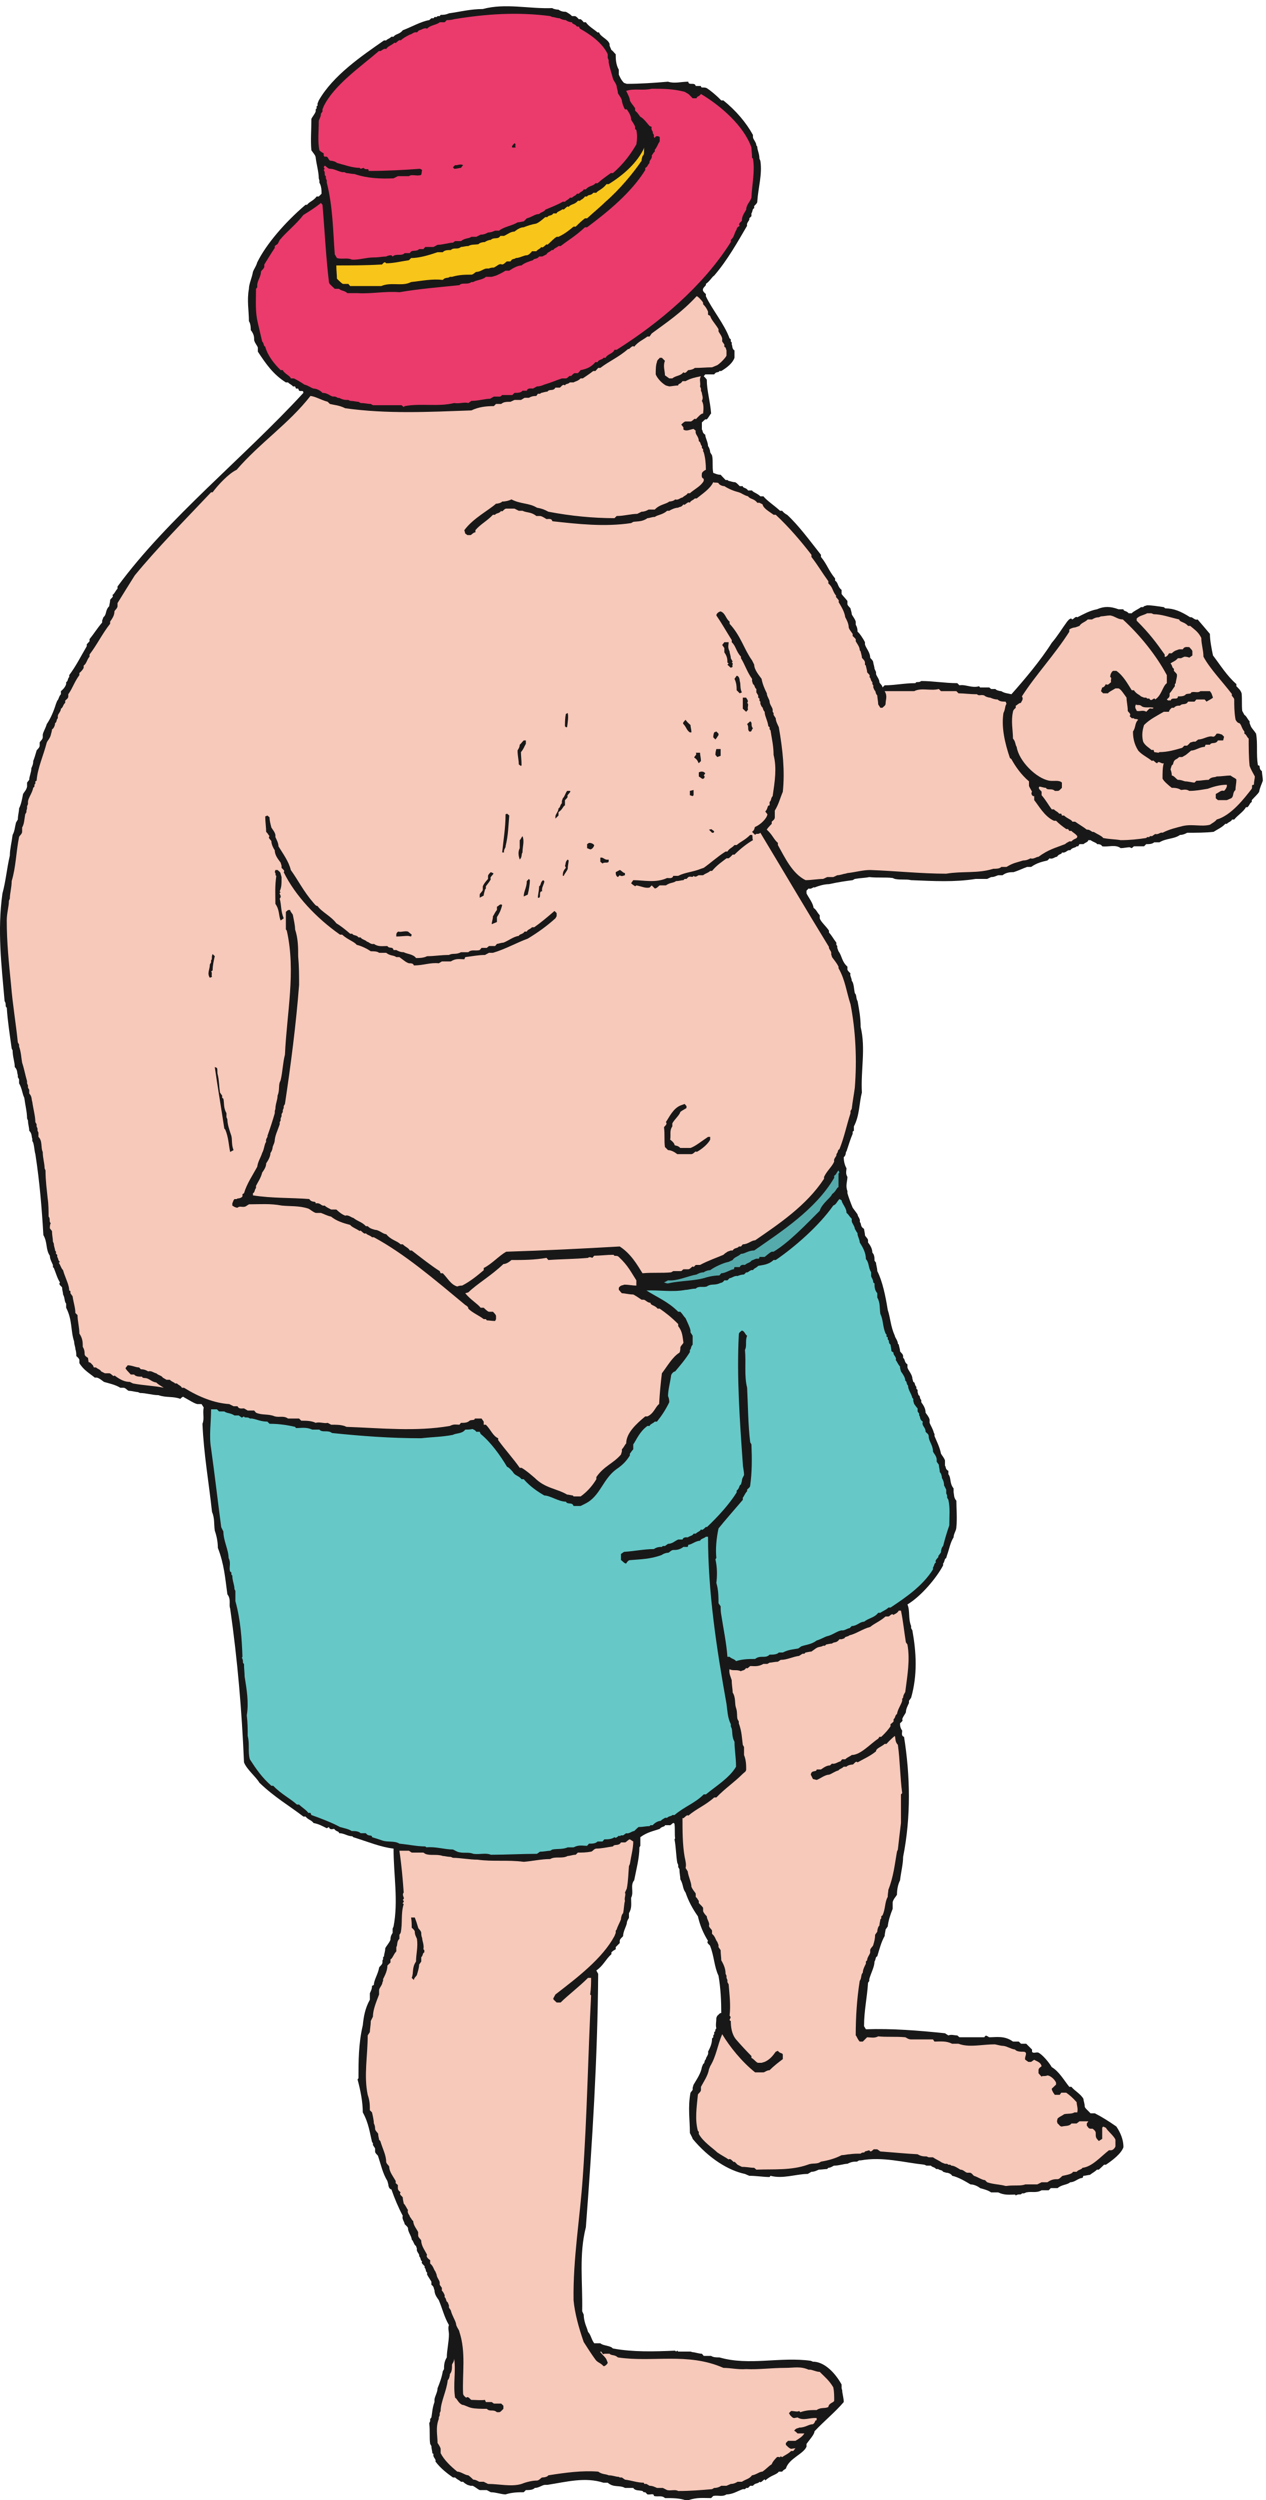 <svg xmlns="http://www.w3.org/2000/svg" xml:space="preserve" width="393.98" height="777.793"><path d="M1604.13-.441c-14.4 5.043-30.96 5.043-48.24 5.043-7.2 7.199-17.28 2.16-25.92 5.039 0 7.199-7.92 2.16-15.12 3.597l-5.04 5.043h-3.6l-2.88 2.88c-7.2 2.16-17.28 0-21.6 7.198h-19.44c-12.24 7.2-26.64 0-40.32 12.243h-10.08c-43.2 13.68-84.96 2.16-131.04-5.043h-5.04c-7.2 0-14.4-7.2-24.48-7.2-4.32-5.039-13.68-5.039-20.88-5.039l-5.04-5.039c-11.52 0-26.64 0-42.48-5.043-10.08 0-22.32 5.043-34.56 5.043l-9.36 5.04h-16.56c-5.04 2.16-10.08 7.198-16.56 10.077h-5.04l-7.2 2.16c-2.88 2.16-5.04 2.16-10.08 7.204h-5.04c-2.16 2.879-8.64 5.039-13.68 10.078h-5.04c-12.24 8.64-28.8 20.879-41.04 37.441 2.88 5.04-7.2 10.078-4.32 17.278l-2.88 2.16c0 5.043-2.16 10.082-2.16 16.562l-2.88 5.039c-2.16 14.399 0 30.961-2.16 48.239l2.16 5.043v5.039l2.88 3.597c2.16 12.242 2.16 22.321 7.2 36.004v5.039c0 7.199 7.2 17.278 7.2 27.36 5.04 12.238 10.08 25.918 12.24 39.597l2.88 5.043c0 7.199 0 17.282 6.48 27.36 0 15.839 5.04 36 5.04 54.718 0 5.039-2.88 14.403 0 20.883-11.52 20.16-14.4 36-23.76 58.317-5.04 7.203-10.08 13.679-10.08 23.761-2.16 2.16 0 7.2-7.2 12.243v7.199c-2.88 5.039-6.48 10.078-10.074 16.558v5.039c-4.32 2.161-1.441 7.2-6.481 12.243 5.04 2.16-10.082 8.636-5.039 13.679-5.043 2.879-2.16 7.199-7.203 12.239 2.16 5.039-7.199 10.082-5.039 17.281l-2.16 6.48c-5.039 2.879-5.039 10.078-10.078 15.121 0 7.2-8.641 17.278-8.641 25.918 0 2.879-2.879 5.039-7.922 10.078 0 5.043-7.199 12.243-4.32 19.442-10.078 18.723-19.437 41.039-26.637 61.922-5.043 0-7.203 7.918-7.203 11.519l-2.16 7.918c-11.519 19.442-14.398 36-21.598 57.602 0 2.879-7.199 6.48-7.199 11.519v7.2l-5.043 7.921v4.321l-2.16 2.879c-5.039 20.879-7.918 44.64-21.598 69.121 0 23.758-5.039 50.398-12.242 77.039l2.16 2.879c0 39.6 0 80.64 10.082 123.84 2.161 20.16 5.04 38.88 16.559 59.76v15.12c2.16 5.04 5.039 9.36 5.039 17.28l4.32 2.16c0 11.52 10.082 25.92 12.243 40.32 0 2.16 7.918 7.2 7.918 12.24v5.04l1.441 2.16v5.04l2.16 2.16c0 5.04 2.879 11.52 2.879 18.72 2.16 5.04 9.359 12.24 12.242 20.16 0 3.6 0 8.64 5.039 15.84v10.08l2.16 5.04c11.52 59.76 0 119.52 0 182.16-28.8 2.88-61.921 16.56-94.32 26.64l-2.16 2.16c-11.52 0-18.719 7.2-30.961 7.2 0 5.04-6.48 2.88-11.519 10.08-2.879 0-10.079-3.6-12.239 4.32l-5.043-2.88c-10.078 5.04-18.718 10.08-30.957 12.24-5.043 7.2-12.242 7.2-18.722 15.12h-5.039c-33.84 25.92-66.961 44.64-102.961 79.2-7.918 13.68-29.52 30.96-36 47.52-5.039 120.24-15.118 239.76-32.399 360-3.601 9.36 2.879 20.88-6.48 33.12-5.039 36-7.2 69.84-22.321 108.72 0 12.24-2.16 25.92-7.199 40.32-2.16 15.12 0 28.8-6.48 43.92-7.2 66.96-19.442 136.08-22.321 205.92 5.039 12.24 0 23.76 2.879 38.16l-5.039 7.92h-10.078c-8.641 2.16-18.723 9.36-30.961 15.84-2.16 2.88-5.039 0-8.64-3.6-17.282 6.48-32.399 2.16-51.122 8.64-14.398 0-28.796 5.04-43.199 5.04l-5.039 2.16c-5.039 0-13.68 2.88-20.879 2.88-2.883 0-7.922 7.2-12.242 7.2h-7.918c-11.519 7.2-25.922 10.08-38.16 13.68-4.32 2.88-9.359 7.92-16.563 10.08h-5.039c-12.238 10.08-25.918 17.28-36 33.84v7.2c0 2.16-2.16 5.04-7.199 9.36 0 5.04 0 9.36-2.16 16.56 0 5.04-2.879 10.08-2.879 17.28-8.641 25.92-3.601 49.68-18.723 79.2v9.36c-5.039 7.2-2.16 12.24-7.199 21.6 0 5.04-2.16 9.36-2.16 15.84 0 2.88-10.078 7.2-5.039 12.24-6.48 10.08-9.359 21.6-14.398 33.84l-2.161 2.16v5.04c-2.16 5.04-7.203 13.68-7.203 21.6-10.078 14.4-5.039 30.96-15.117 48.24-3.601 61.92-8.64 123.84-18.723 189.36-2.16 6.48-2.16 16.56-5.039 26.64l-2.16 4.32v5.04c-2.16 4.32 0 11.52-7.199 18.72 0 7.92-2.879 15.12-2.879 23.76l-2.16 5.04c0 15.12-4.32 30.96-6.48 48.24-5.04 10.08-5.04 21.6-12.243 33.84v9.36l-2.879 5.04v5.04c-2.16 4.32 0 11.52-7.199 18.72 0 12.24-5.039 23.76-5.039 38.88l-2.16 4.32c-4.32 31.68-9.36 62.64-11.52 95.76-5.043 2.88 0 7.92-5.043 15.12-7.199 83.52-17.277 164.88-5.039 252 7.922 28.8 10.082 57.6 17.282 88.56 0 14.4 4.32 30.96 6.48 48.24 5.04 9.36 5.04 17.28 7.918 28.8l4.32 7.2c0 9.36 2.88 18.72 2.88 25.92 5.042 10.08 7.202 22.32 9.363 33.84 2.879 5.04 7.918 9.36 9.359 17.28v9.36l5.039 6.48c0 7.92 5.04 17.28 5.04 27.36 2.16 5.04 4.32 8.64 4.32 16.56 2.878 7.2 5.038 14.4 7.921 24.48 0 1.44 7.2 6.48 7.2 11.52v7.2c0 2.16 7.199 7.2 7.199 12.24v6.48c1.441 7.2 6.48 14.4 9.359 24.48 9.359 13.68 16.563 30.96 21.602 47.52l2.879 7.2c3.601 2.88 3.601 10.08 8.64 15.12v7.2c2.879 2.16 10.078 8.64 12.238 16.56v4.32c5.043 2.88 2.883 7.92 7.204 12.24v4.32c16.558 22.32 26.636 43.2 41.039 67.68v4.32s2.879 3.6 6.48 7.2v5.04c10.078 12.24 17.277 24.48 29.52 38.88v4.32l2.879 7.92c8.64 7.2 3.601 15.84 13.679 25.92 0 2.16 2.16 10.08 2.16 14.4 0 2.88 10.082 7.92 5.039 11.52 5.043 2.88 7.204 10.08 12.243 15.12v5.04c117.359 159.84 295.918 301.68 434.879 452.88 0 7.2-5.04 2.88-10.079 5.04l-2.16 5.04h-5.043l-2.16 5.04h-5.039c-2.879 4.32-6.48 4.32-11.519 9.36h-5.04c-29.519 18.72-46.082 42.48-65.519 72v9.36c-1.441 5.04-6.481 9.36-8.641 17.28 0 7.2 0 13.68-7.922 23.76 0 4.32 0 14.4-4.32 20.88 0 24.48-5.039 48.24 0 75.6 0 11.52 7.203 25.92 9.363 39.6 2.879 7.92 7.2 12.24 10.079 22.32 20.878 42.48 64.8 93.6 113.039 134.64h3.601c5.039 7.2 15.121 9.36 22.32 19.44h5.04l6.48 6.48c0 7.2 0 17.28-5.039 25.92v5.04l-1.441 5.04c0 14.4-5.04 30.96-7.2 48.24 0 5.04-5.039 10.08-10.082 17.28-2.16 23.76 0 47.52 0 73.44 2.16 5.04 7.203 10.08 10.082 17.28v5.04l2.16 2.16v5.04l2.161 1.44v5.04l2.879 7.2c33.121 58.32 100.8 104.4 152.64 140.4h5.039c2.879 3.6 7.199 3.6 12.242 8.64h5.039c5.04 7.2 13.68 5.04 21.598 15.12 19.442 7.2 43.203 20.88 61.917 23.76l5.04 4.32h5.04l2.16 2.88h5.04l2.16 2.16h5.04l2.16 2.88c5.04 0 11.52 0 19.44 3.6 25.92 3.6 50.4 10.08 79.2 10.08 53.28 14.4 108 0 162.72 2.16 2.16-2.16 10.08-3.6 14.4-3.6 5.04-3.6 10.08-5.04 17.28-5.04 6.48-3.6 9.36-5.04 14.4-10.08h6.48c2.16 0 5.04-2.16 9.36-7.2h4.32s3.6-2.16 7.2-7.2h5.04c7.2-10.08 17.28-15.12 27.36-23.76h3.6c2.88-10.08 20.16-15.12 24.48-26.64v-4.32l4.32-10.08c3.6-2.16 5.04-5.04 10.08-10.08 0-8.64 0-23.76 7.2-36v-11.52c2.16-4.32 5.04-12.24 12.24-19.44l6.48-2.16c31.68 0 63.36 2.16 96.48 5.04 15.12-5.04 30.96 0 47.52 0 0-10.08 15.12 0 17.28-10.08h12.24c0-6.48 6.48-1.44 13.68-5.04 7.92-5.04 22.32-16.56 33.84-28.8h5.04c29.52-23.76 53.28-51.84 69.12-80.64V5527c0-5.04 7.92-12.24 7.92-19.44l2.16-2.88c0-8.64 5.04-15.84 5.04-28.08l2.16-5.04c5.04-30.96-5.04-62.64-7.2-95.76 0-2.88-2.16-5.04-7.2-10.08v-5.04c-5.04-2.16-2.88-7.2-6.48-12.24v-6.48l-5.04-5.04c2.16-5.04-7.2-9.36-5.04-17.28-22.32-38.16-46.08-80.64-77.04-116.64-5.04-2.88-9.36-12.24-19.44-19.44 2.16-5.04-9.36-7.92-6.48-16.56 0 0 1.44-2.88 6.48-7.2v-5.04c14.4-30.96 43.2-64.8 55.44-98.64l2.88-2.16v-5.04l2.16-2.16v-5.04c2.16-2.16 0-10.08 6.48-13.68v-17.28c-4.32-12.24-16.56-22.32-30.96-30.96h-4.32c-2.16-5.04-7.2 0-12.24-7.92h-20.88l-3.6-4.32s3.6-2.88 7.2-7.92c0-25.92 7.92-49.68 10.08-79.2-2.16-1.44-5.04-8.64-10.08-13.68h-3.6s-3.6-2.88-7.92-7.2V4843c2.88-2.88 0-7.2 7.92-12.24 0-7.2 6.48-17.28 6.48-26.64 2.16-2.16 5.04-9.36 5.04-14.4l4.32-7.2c2.88-11.52 0-26.64 2.88-41.04 5.04-1.44 9.36-4.32 17.28-4.32 0 0 6.48-7.2 11.52-12.24h4.32l2.88-2.16c2.16 0 9.36-2.88 13.68-2.88 3.6 0 7.2-4.32 12.24-9.36h7.2c0-5.04 7.92-2.88 12.24-10.08h9.36c2.16-4.32 12.24-6.48 19.44-13.68h7.2c7.92-10.08 26.64-22.32 38.88-33.84h5.04c1.44-2.16 6.48-7.2 11.52-9.36 25.92-23.76 52.56-59.76 79.2-93.6v-5.04c14.4-17.28 17.28-30.96 33.12-50.4v-5.04c7.92-5.04 5.04-13.68 15.12-21.6v-9.36c1.44-2.88 8.64-10.08 13.68-16.56v-7.2c0-2.88 2.88-5.04 7.2-10.08 0-2.16 2.88-8.64 2.88-13.68 2.16-5.04 7.2-10.08 9.36-17.28v-7.2c2.88-5.04 4.32-9.36 4.32-16.56 3.6-2.16 12.24-14.4 17.28-24.48v-5.04c2.16-8.64 12.24-18.72 12.24-30.96 0-1.44 7.2-6.48 7.2-11.52 0-2.16 2.88-10.08 2.88-14.4l3.6-7.92v-3.6c0-5.04 7.92-12.24 7.92-20.16 0-2.16 7.2-7.2 7.2-12.24l5.04 5.04c23.76 0 45.36 5.04 72 5.04 2.16 5.04 7.2 0 13.68 5.04 27.36 0 55.44-5.04 84.24-5.04l5.04-5.04c13.68 2.88 28.8-7.2 46.08-2.16l2.16-2.88h21.6l4.32-3.6h10.08c1.44-2.88 10.08-5.04 13.68-5.04 7.92-5.04 15.12-5.04 23.76-7.2 29.52 33.12 68.4 79.2 94.32 120.24 13.68 15.84 23.76 33.12 36 49.68 2.16 2.16 5.04 7.2 10.08 7.2 2.16-7.2 8.64 7.2 13.68 2.88 14.4 7.2 29.52 15.84 46.08 18.72 16.56 7.2 30.96 7.2 50.4 0h11.52c0-5.04 7.2-2.88 12.24-9.36h7.2c2.88 4.32 15.12 9.36 21.6 14.4h5.04l2.16 2.16 7.2 2.16c11.52 0 23.76-2.16 38.88-4.32l3.6-2.88c20.16 0 36.72-7.2 58.32-20.88 5.04 2.16 10.08-7.92 17.28-5.04 8.64-10.08 18.72-21.6 28.8-33.84 0-14.4 3.6-33.12 7.2-50.4 16.56-21.6 32.4-47.52 54.72-66.96v-5.04c5.04-5.04 10.08-9.36 12.24-16.56 1.44-12.24 0-25.92 1.44-41.04l5.04-9.36c5.04-2.88 7.2-10.08 12.24-15.12v-4.32l2.88-7.2c2.16-5.04 7.2-9.36 12.24-17.28 4.32-23.76 0-47.52 4.32-74.16 7.92 0 0-6.48 9.36-13.68 0-5.04 2.16-15.12 2.16-22.32-2.16-6.48-7.2-16.56-8.64-25.92-2.88-5.04-10.08-11.52-17.28-19.44v-4.32c-5.04-2.88-5.04-7.92-10.08-12.24h-3.6c-5.04-10.08-20.16-19.44-27.36-28.8h-5.04c-2.16-5.04-7.2-5.04-12.24-10.08h-3.6c-7.92-8.64-17.28-12.24-27.36-18.72-18.72-2.16-40.32-2.16-61.92-2.16-5.04-2.88-10.08-5.04-16.56-5.04-14.4-10.08-30.96-7.2-48.24-17.28h-12.24c-5.04-4.32-11.52-4.32-18.72-4.32l-5.04-5.04h-23.76l-5.04-4.32-5.04 2.16c-4.32 0-14.4-2.16-20.88-2.16-12.24 9.36-29.52 2.16-43.2 4.32-2.88 5.04-7.92 5.04-12.24 5.04 0 2.88-7.92 4.32-15.12 9.36h-5.04c-1.44-5.04-6.48-5.04-11.52-9.36h-9.36l-2.88-5.04h-3.6c-3.6-4.32-10.08-2.16-15.12-9.36-7.2 2.16-9.36-7.2-19.44-5.04 0-5.04-6.48-2.16-11.52-10.08-5.04 0-10.08-6.48-17.28-3.6l-5.04-5.04c-11.52-2.88-23.76-5.04-38.16-15.12h-9.36c-12.24-4.32-16.56-7.2-31.68-12.24-6.48 0-16.56 0-25.92-7.2h-10.08c-5.04-1.44-8.64-4.32-16.56-4.32l-9.36-4.32h-26.64c-50.4-7.92-97.92-5.04-151.2-2.88-12.24 2.88-23.76 0-38.16 2.88l-5.04 2.16c-16.56 2.16-36 0-54.72 2.16-10.08-2.16-22.32-2.16-33.84-4.32l-5.04-2.88c-17.28-2.16-36-5.04-55.44-9.36-9.36 0-21.6-2.88-33.84-7.92-2.16 2.88-7.2-5.04-13.68-2.16l-5.04-5.04v-6.48c5.04-10.08 15.12-22.32 16.56-33.84 7.2-5.04 7.2-9.36 14.4-17.28v-7.2c2.88-8.64 15.12-18.72 21.6-28.8v-4.32c7.2-7.92 10.08-14.4 17.28-23.76v-5.04l2.16-2.88v-4.32l2.88-7.92c8.64-11.52 7.2-23.76 20.88-36v-6.48c0-2.16 2.88-5.04 7.2-9.36-2.16-5.04 2.88-10.08 2.88-17.28 5.04-5.04 5.04-18.72 7.2-28.8 5.04-5.04 2.16-11.52 6.48-18.72 3.6-19.44 7.2-38.88 7.2-60.48 12.24-50.4 0-100.8 2.88-153.36-6.48-24.48-5.04-53.28-18.72-79.2v-10.08l-2.88-2.16v-5.04c-5.04-11.52-9.36-25.92-14.4-41.04-2.88-1.44 0-8.64-6.48-13.68 0-7.2 1.44-17.28 6.48-25.92 0-5.04-2.88-12.24 2.16-20.16 0-9.36-5.04-20.88 0-33.12v-5.04c2.88-10.08 7.2-21.6 12.24-33.84 2.88-4.32 7.2-9.36 11.52-15.84 0-5.04 7.2-10.08 5.04-17.28 5.04-5.04 0-10.08 10.08-16.56 0-2.16 2.16-10.08 2.16-14.4 0-2.88 7.2-7.92 7.2-12.24v-5.04c5.04-6.48 10.08-14.4 10.08-23.76 5.04-5.04 5.04-12.24 5.04-18.72l3.6-5.04c0-5.04 2.88-12.24 2.88-19.44 12.24-23.76 19.44-59.04 24.48-90.72 6.48-19.44 6.48-38.16 16.56-60.48 0-3.6 7.2-11.52 7.2-18.72l2.16-2.16c0-2.88 2.88-10.08 2.88-15.12 0-2.16 7.2-6.48 7.2-11.52v-4.32c5.04-2.88 2.16-10.08 10.08-15.12v-7.2c1.44-6.48 11.52-16.56 11.52-25.92l2.16-7.92c5.04-1.44 2.16-6.48 7.2-11.52v-4.32l2.88-2.88v-5.04l2.16-7.2c5.04-2.16 1.44-6.48 6.48-11.52v-5.04c5.04-7.2 10.08-14.4 10.08-24.48 2.16-3.6 7.2-8.64 9.36-15.84v-7.92c2.88-7.2 7.92-14.4 10.08-23.76l1.44-2.16v-5.04c5.04-12.24 12.24-25.92 15.12-41.04 2.16-4.32 7.2-9.36 9.36-15.84v-12.24c2.88-2.88 0-7.92 7.92-12.24v-7.92c7.2-8.64 2.16-20.88 12.24-33.12v-9.36c1.44-5.04 0-12.24 6.48-19.44 0-18.72 2.16-41.04 0-61.92 0-7.92-6.48-15.12-6.48-23.76-7.92-12.24-10.08-27.36-15.12-41.04l-2.16-7.2c-5.04-2.88-2.88-7.92-7.2-12.96v-4.32c-15.12-28.8-51.12-72-83.52-91.44 6.48-14.4 1.44-33.12 8.64-50.4v-5.04l2.88-5.04c9.36-51.84 12.24-104.4-2.88-157.68l-5.04-7.2v-5.04c-2.16-5.04-7.2-13.68-7.2-21.6-1.44-4.32-6.48-9.36-8.64-16.56 2.16-2.88 0-5.04-5.04-9.36 0-5.04 0-10.08 5.04-17.28 0-5.04-2.88-12.24 4.32-14.4 14.4-90.72 16.56-186.48-2.16-280.8 0-16.56-5.04-36-7.2-54.72-5.04-10.08-7.2-22.32-7.2-33.84-2.88-5.04-7.92-9.36-10.08-17.28v-15.84c-5.04-12.24-10.08-27.36-11.52-41.04l-5.04-7.2c0-2.88-2.16-10.08-2.16-15.12-7.92-13.68-12.24-30.96-17.28-47.52-5.04-2.16-2.88-7.2-6.48-12.24 0-12.24-7.92-25.92-12.24-41.04v-4.32l-2.88-4.32c-2.16-34.56-9.36-65.52-9.36-101.52l4.32-7.2c59.76 2.16 123.12-2.88 185.04-9.36l7.92-5.04c7.2 2.88 13.68 0 20.88 0l5.04-4.32h58.32c3.6 7.2 6.48 2.16 11.52 0 15.84 0 36 4.32 55.44-10.08h13.68l5.04-5.04h12.24l13.68-13.68v-5.04c2.88-5.04 10.08 0 15.12-2.16 9.36-5.04 23.76-21.6 30.96-33.84 17.28-10.08 28.8-30.959 41.04-46.08h5.04c7.2-9.36 20.88-15.84 28.08-28.079 0-5.043 2.88-10.082 2.88-17.281 0-4.32 7.2-9.359 13.68-16.558h10.08c14.4-7.204 33.12-18.723 50.4-30.961 10.08-15.121 16.56-30.961 16.56-48.243-5.04-15.117-25.92-30.957-41.04-41.039h-4.32c-2.16-2.16-7.2-7.199-12.24-11.519h-4.32c-5.04-5.039-10.08-7.199-16.56-12.238-3.6 0-10.08-2.161-15.12-2.161l-2.16-5.043c-10.08 0-17.28-10.078-28.8-10.078-7.2-6.48-19.44-5.039-29.52-13.679h-15.84l-5.04-5.039h-16.56c-12.24-7.204-22.32-2.161-36-5.043l-5.04-2.161h-5.04c-2.16-5.039-7.2 0-14.4-5.039l-1.44 2.161c-12.24 0-24.48-2.161-39.6 5.039h-16.56c-7.2 5.043-15.84 7.203-25.92 10.082-2.16 2.16-12.24 8.64-22.32 8.64-8.64 5.039-28.08 17.278-43.2 20.16 0 2.161-6.48 7.2-13.68 7.2l-7.2 2.16c-2.88 5.039-7.92 2.879-11.52 6.48h-5.04c-3.6 5.039-7.2 2.879-12.24 7.918h-10.08l-5.04 2.16c-47.52 5.043-97.92 19.442-149.04 10.082h-3.6l-5.04-2.882c-7.2 0-12.24 0-22.32-5.039-8.64 0-18.72-4.321-30.96-4.321-2.16 0-7.2-5.039-13.68-5.039l-2.88-2.879c-5.04 0-12.24-1.441-19.44-1.441-5.04-2.16-10.08-5.039-17.28-5.039l-8.64-5.039c-26.64 0-58.32-12.242-87.12-4.321l-2.16-2.882c-14.4 0-30.96 2.882-47.52 2.882l-10.08 4.321c-38.16 7.918-84.24 36-122.4 82.078 0 1.441-2.88 6.48-6.48 13.68 0 31.679-5.04 59.761 1.44 94.32l5.04 6.48v5.039l2.16 7.2c7.2 12.242 17.28 26.64 19.44 41.041l2.88 7.2c5.04 2.88 1.44 6.48 6.48 11.52 0 5.04 7.2 10.08 5.04 17.28 5.04 10.08 9.36 18.72 9.36 30.96l2.88 2.88v4.32l2.16 2.88v5.04c5.04 2.16 0 3.6 5.04 8.64-2.16 7.2 0 15.12 0 24.48l2.16 5.04c2.88 1.44 5.04 6.48 9.36 6.48 0 27.36-1.44 58.32-6.48 87.12-10.08 20.88-10.08 45.36-19.44 69.12 0 2.88-10.08 7.2-5.04 12.24-11.52 18.72-18.72 36-23.76 57.6-12.24 17.28-22.32 36-28.8 55.44-7.2 9.36-5.04 18.72-12.24 30.96 0 6.48-2.16 14.4-2.16 23.76l-2.88 5.04v5.04l-2.16 5.04c-2.88 15.84-2.88 36-6.48 54.72l1.44 2.16c-1.44 10.08 0 22.32-1.44 33.84-2.88 7.2-7.92-5.04-12.24-2.88h-10.08c0-4.32-7.2-2.16-12.24-8.64-13.68-5.04-28.8-7.2-45.36-19.44v-20.16l-2.16-3.6c0-24.48-7.2-51.12-12.24-77.04-10.08-12.24 0-27.36-7.2-41.04 0-14.4 2.16-23.76-5.04-36v-10.08c0-2.16-5.04-7.2-5.04-13.68-1.44-7.2-8.64-19.44-8.64-29.52 0-1.44-7.92-6.48-7.92-11.52v-5.04l-9.36-9.36v-5.04c-2.88-2.16-5.04-2.16-10.08-7.2v-4.32c-13.68-12.24-18.72-26.64-35.28-38.16l4.32-7.92c-1.44-196.56-13.68-393.119-28.8-592.561-16.56-64.801-7.2-129.597-8.64-196.558l3.6-7.922c0-9.36 2.88-20.879 7.92-33.117l2.16-7.204c7.2-7.918 7.2-16.558 14.4-26.636h14.4c5.04-5.043 17.28-5.043 25.92-9.364l3.6-2.878c47.52-8.641 95.76-7.2 145.44-5.04l2.16-2.16 2.88 2.16 2.16-2.16h28.8l5.04-1.441c5.04 0 14.4-3.598 21.6-3.598l4.32-5.039h17.28c5.04-3.601 12.24-3.601 19.44-3.601 69.84-20.161 141.84 2.16 213.84-7.922l5.04-2.156h3.6c24.48-2.161 48.24-25.922 63.36-53.282v-8.64l1.44-5.039c0-7.2 3.6-17.282 3.6-27.36-20.16-23.762-43.92-42.48-68.4-68.402 0-7.199-11.52-19.438-18.72-29.52v-6.48c-7.2-17.281-41.04-27.36-48.24-51.121-2.16-2.16-5.04-2.16-8.64-7.2h-7.92c-4.32-7.199-19.44-8.64-31.68-20.878-1.44 8.64-8.64-7.922-13.68-2.88-2.88-5.042-10.08-2.16-15.12-9.363h-6.48l-5.04-5.039h-4.32l-2.88-2.878h-5.04c-12.24-4.32-23.76-12.243-38.16-12.243-10.08-6.476-18.72-1.437-30.96-3.597l-5.04-5.04c-17.28 0-33.84 2.16-53.28-5.042h-6.48" style="fill:#191818;fill-opacity:1;fill-rule:evenodd;stroke:none" transform="matrix(.133 0 0 -.133 0 777.734)"/><path d="M1586.86 21.16c-7.2 4.32-16.56 0-25.93 2.16l-10.07 5.04h-13.68c-5.04 2.16-10.09 5.038-17.29 5.038l-7.19 4.32h-5.04l-1.45 2.884c-15.12 0-27.35 5.039-43.91 7.199l-7.21 5.039h-5.04l-2.16 1.441c-7.19 0-13.68 3.598-23.75 3.598-7.21 3.602-14.41 1.441-24.48 8.64-37.45 2.88-75.61-2.16-116.64-8.64-2.16-3.598-9.36-5.04-14.41-5.04-2.16 0-7.2-7.198-12.23-7.198-9.36 0-23.77-2.88-36-7.922-23.77-7.2-52.56 0-78.49 0l-10.07 5.043h-9.37c-2.88 0-7.91 5.039-15.11 5.039-1.45 1.437-6.48 6.48-11.52 10.078-7.21 0-17.28 8.64-25.93 8.64-15.12 12.243-30.96 27.36-38.87 43.2v10.082c0 1.437-2.16 6.48-7.2 13.679 0 17.282-5.05 36 2.88 56.161v3.597l2.16 5.043v5.039l2.16 5.039c0 20.879 14.39 48.243 16.55 72 2.88 2.161 5.04 9.36 5.04 14.403 5.05 5.039 5.05 14.398 5.05 21.597 0 2.161 5.04 7.2 5.04 14.403 4.32-29.524-2.88-60.481 2.16-91.442 5.03-2.16 6.48-11.519 16.55-16.558 5.04 0 12.25-5.043 21.61-7.203 9.36-2.161 23.75-2.161 36-2.161 7.91-7.918 14.39 0 23.75-7.918h5.05c2.88 0 5.04 2.879 10.07 7.918v7.204l-5.03 5.039h-17.29l-5.03 3.597h-13.68l-2.16 5.043c-10.09-1.441-20.16 0-31.68 0-2.16 0-7.2 10.078-12.25 5.039-2.16 2.16-7.2 5.039-7.2 10.078-2.16 45.364 7.2 96.481-8.64 144 0 4.321-7.91 12.243-7.91 19.442-2.16 8.64-9.36 18.719-12.25 30.961l-4.32 6.48v5.039l-2.88 7.2c-5.03 2.878-2.16 7.199-7.19 12.242v5.039c-1.45 1.437-1.45 5.039-6.49 10.078v6.48l-5.03 7.2v5.043c0 5.039-7.2 12.238-7.2 18.718l-2.89 7.2c-4.32 5.039-4.32 12.242-12.23 18.718v7.922s-11.524 7.199-7.204 12.238c-4.32 9.364-13.68 20.883-13.68 33.122 0 2.878-7.203 7.199-7.203 12.242v7.918c-2.879 6.48-11.519 15.84-11.519 25.922-3.598 2.16-3.598 5.039-7.918 10.078 0 3.601-7.2 8.64-4.321 15.84-2.879 2.878-5.039 10.082-10.082 15.121 0 2.16-2.16 8.64-2.16 13.679 0 2.879-10.078 7.2-5.039 12.239-2.879 2.882-6.48 5.043-6.48 10.082v7.199l-5.039 4.32v5.039c-5.04 9.36-15.122 21.602-15.122 33.121 0 2.879-7.199 7.2-7.199 12.239 0 15.121-8.64 30.961-13.679 48.242l-2.879 2.879c0 2.16-2.161 8.64-2.161 13.679 0 2.161-7.199 7.2-7.199 12.243 0 2.16 0 7.199-2.883 12.238 0 6.48-2.16 16.558-4.32 25.922l-5.039 5.039c0 11.519 0 21.597-5.039 36-9.359 45.359 0 90.719 0 138.959l5.039 7.92c0 6.48 2.16 15.84 2.16 25.92l5.039 10.08c0 15.84 7.203 33.12 14.403 51.84v10.08c0 5.04 7.918 12.24 7.918 18.72l1.441 2.88v4.32c5.039 10.08 10.078 20.16 10.078 31.68l7.203 7.2v7.2c5.039 2.16 7.199 12.24 13.68 18.72v10.08c3.598 5.04 0 12.24 7.199 19.44v9.36l2.879 4.32c5.039 22.32 0 43.92 7.199 67.68-7.199 2.16 5.043 4.32-2.16 9.36l2.16 2.88c2.16 2.16-5.039 9.36 0 14.4-2.16 30.96-5.039 64.8-10.078 97.92h22.32l6.481-4.32h27.359l4.321-2.88c11.524-5.04 26.644 0 41.034-5.04 4.33 0 11.52-2.16 18.72-2.16l5.05-2.16c16.56 0 38.88-4.32 57.59-4.32 36-5.04 69.13 0 108-5.04 19.45 1.44 41.04 6.48 61.93 6.48 12.23 7.2 27.36 0 41.04 7.2 5.03 0 12.23 2.88 18.71 2.88l5.05 5.04c10.07 0 18.72 0 30.95 2.16 2.89 0 7.21 7.2 12.25 7.2 11.52 0 23.75 2.88 38.87 5.04 3.61 6.48 13.68 0 18.72 9.36h9.37c2.88 0 7.91 7.2 11.52 7.2l7.91-5.04c0-16.56-5.03-33.84-7.91-52.56l-2.16-5.04c-1.45-16.56-1.45-33.12-5.05-52.56l-4.31-9.36c2.88-5.04-2.16-12.24 0-19.44-2.16-7.2-2.16-18.72-4.32-28.8-2.89-2.16-5.05-10.08-5.05-14.4-2.88-7.92-7.2-14.4-10.07-23.76l-2.16-2.88v-5.04l-2.88-7.2c-28.09-52.56-87.84-97.92-138.25-136.8l-5.03-9.36c0-2.88 2.87-4.32 7.91-9.36h9.37c16.56 16.56 42.48 36 64.07 57.6h7.2c0-11.52 0-23.76-2.16-38.88l2.16-2.16c-7.2-138.96-9.36-282.962-19.43-424.801-6.48-95.758-23.05-190.079-21.61-288 2.88-30.957 12.25-64.797 23.77-97.918 7.91-12.243 17.27-27.36 27.36-41.039 5.03-7.204 11.52-7.204 18.71-15.122 2.16-2.16 10.09 5.04 10.09 7.918l-2.89 7.204c-2.16 5.039-7.2 8.636-14.39 17.277 2.16 6.48 5.03-8.641 9.35-3.598h12.25c4.31-5.043 11.52-1.441 19.43-8.64 81.36-12.243 163.45 12.238 246.97-24.481 17.28 0 33.12-4.32 53.28-2.879 28.07-1.441 59.75 2.879 90.72 2.879 21.6 0 36 4.32 55.44-4.32 6.47 1.441 16.56-5.039 25.91-5.039 12.25-12.242 21.61-19.442 31.68-36 2.16-10.082 2.16-19.442 2.16-30.961 0-5.039-12.23-5.039-13.68-15.121-7.91-4.321-17.28 0-27.35-7.199-12.25 0-23.77 0-38.16-5.04l-2.88 2.879c-3.61-2.879-11.52 0-18.73 0l-5.04-5.039 2.88-5.039c2.16-1.441 5.05-6.48 9.37-6.48l7.91 1.437c13.68-8.636 28.09 0 44.65-1.437v-5.039c-5.04 0-2.16-5.043-8.65-9.364-10.07 0-17.28-7.918-32.39-7.918-2.16-2.16-6.48 0-11.52-7.199 0 0 2.88-1.441 7.91-6.48h15.84c-4.32-7.199-12.23-12.242-20.87-17.281h-17.29l-5.03-5.04v-4.32c2.87-2.879 7.19-7.922 12.23-9.359l10.09 1.437-5.04-6.476h-5.05c-7.2-7.203-14.39-9.364-20.88-14.403l-3.6 2.161c-1.43-5.04-4.31 0-8.63-2.161-2.89-2.878-10.09-10.078-12.25-16.558-7.91-5.04-11.52-10.082-21.59-17.281-7.21 0-14.41-7.2-24.48-8.641-6.48-8.64-13.68-8.64-23.77-15.117h-10.07c-3.61-2.16-8.64-5.043-15.84-5.043l-10.09-4.32h-12.23c-4.32-2.88-9.36-5.04-16.57-5.04l-5.04-2.878c-25.91-2.16-50.39-4.32-79.19-4.32" style="fill:#f7c9ba;fill-opacity:1;fill-rule:evenodd;stroke:none" transform="matrix(.133 0 0 -.133 0 777.734)"/><path d="M2352.93 734.68c-12.24 3.601-28.8 3.601-43.2 8.64l-5.04 5.039c-6.48 0-16.56 7.2-25.92 10.082-2.88 2.161-5.04 7.2-10.08 7.2h-5.04c-5.04 0-8.64 7.199-16.56 7.199-7.2 4.32-14.4 9.359-20.88 9.359l-2.88 2.16h-4.32l-2.88 2.161h-5.04l-7.2 2.878c-7.2 5.043-13.68 7.204-20.88 12.243h-10.08l-5.04 2.16c-7.2 0-12.24 0-20.88 5.039-28.8 1.441-56.16 4.32-87.12 6.48l-7.2 5.039h-6.48c-2.88 2.161-7.92-10.078-12.24-2.16l-10.08-2.879c-2.16-5.039-5.04 0-10.08-5.039-7.2 0-15.84 0-25.92-1.441-5.04 0-12.24-2.16-18.72-2.16-15.12-7.918-30.96-12.239-48.24-15.121-10.08-7.2-18.72-2.161-30.96-7.2-38.88-13.679-79.92-10.078-120.24-11.519l-5.04 4.32c-9.36 0-16.56 2.16-28.8 2.16l-10.08 5.039-7.2 7.2c-1.44-5.039-8.64 10.082-13.68 5.043-7.2 5.039-17.28 10.078-26.64 16.558-9.36 9.36-33.12 24.481-43.2 43.199v5.039l-2.16 2.161c-7.2 26.64-2.88 54.722 0 84.242 0 2.879 7.2 6.48 7.2 11.519v7.2c6.48 12.242 16.56 26.64 18.72 41.04l2.88 7.2c14.4 23.76 16.56 47.52 28.08 74.88 17.28-28.8 46.08-64.8 77.04-89.28h19.44c2.88 0 7.92 5.04 14.4 5.04 9.36 9.36 19.44 17.28 30.96 25.92v10.08c0 5.04-6.48 2.16-11.52 9.36l-5.04-2.16c-7.2-10.08-14.4-18.72-25.92-23.76l-7.2-2.16h-7.92c-4.32 0-9.36 8.64-15.84 11.52v4.32c-12.24 12.24-27.36 28.8-36 38.88-10.08 12.24-12.24 28.8-12.24 43.2-7.92 2.16 4.32 7.2-2.88 12.24 2.88 23.76 0 47.52-2.16 73.44l-2.88 5.04v5.04l-2.16 5.04v5.04l-2.16 4.32c0 10.08-2.88 19.44-10.08 31.68 0 7.2-1.44 14.4-1.44 23.76l-5.04 7.2v5.04l-2.88 7.2c-4.32 5.04-4.32 12.24-12.24 18.72v7.2c0 2.88-7.2 7.2-7.2 12.24 2.88 5.04-5.04 14.4-5.04 21.6-2.16 2.16-7.2 7.2-8.64 12.24v7.2c0 1.44-5.04 6.48-10.08 11.52v5.04c-2.16 2.16-2.16 5.04-7.2 9.36v7.92c-2.16 3.6-7.2 8.64-10.08 15.84 0 10.08-7.2 23.76-8.64 36l-5.04 7.92c2.16 7.2 0 15.84-2.16 25.92-5.04 28.8-5.04 60.48-5.04 91.44 2.16-5.04 9.36 9.36 13.68 5.04 19.44 16.56 39.6 23.76 60.48 42.48h5.04c21.6 22.32 41.04 34.56 61.92 55.44 2.88 2.88 7.92 5.04 7.92 10.08 0 9.36 0 21.6-5.04 33.84v18.72l-2.88 5.04c-2.16 15.84-2.16 30.96-9.36 50.4v4.32l-2.88 5.04c-2.16 7.2 0 16.56-3.6 26.64-3.6 9.36 0 23.76-7.92 36 0 9.36-2.16 16.56-2.16 28.8-2.16 7.2-7.2 16.56-5.04 25.92 7.2-5.04 16.56 0 26.64-5.04 2.16 2.88 7.2 0 12.24 7.92 2.16-2.88 4.32 0 9.36 4.32 9.36 0 18.72-2.16 30.96 5.04h9.36l5.04 2.88c5.04 0 12.24 2.16 19.44 2.16l6.48 4.32c15.12 0 27.36 7.2 43.2 9.36l7.92 5.04h4.32l2.88 2.88c2.16 0 9.36 2.16 13.68 2.16l10.08 7.2c7.2 5.04 12.24 2.88 17.28 6.48h4.32l2.88 2.88c2.16 0 8.64 2.16 13.68 2.16 5.04 5.04 10.08 0 17.28 10.08h5.04l6.48 2.16c2.16 5.04 7.2 2.88 12.24 7.2 14.4 2.88 30.96 15.12 48.24 19.44 11.52 9.36 21.6 12.24 36 24.48h6.48c3.6 0 7.2 8.64 12.24 3.6 2.88 2.88 7.92 2.88 12.24 10.08h5.04c5.04-23.76 7.2-47.52 11.52-74.16l3.6-5.04c6.48-36 0-71.28-5.04-110.88 0-1.44-5.04-6.48-5.04-13.68l-2.16-2.16v-5.04c-2.88-10.08-10.08-18.72-12.24-30.96-5.04-2.88-2.88-7.92-7.92-12.24v-5.04s-2.16-2.88-7.2-6.48v-5.04c-5.04-7.2-11.52-15.12-21.6-24.48h-4.32l-2.88-4.32c-18.72-12.24-41.04-38.16-61.92-38.16-2.88-2.88-10.08-5.04-15.12-10.08h-7.2l-4.32-5.04c-4.32 0-12.24-7.2-19.44-5.04l-5.04-4.32c-6.48 0-11.52-2.88-20.88-9.36h-10.08c0-7.2-12.24 0-13.68-12.24l5.04-10.08 8.64-2.16c7.2 2.16 19.44 12.24 28.8 12.24 7.2 2.16 12.24 7.2 22.32 10.08 2.16 3.6 7.2 3.6 12.24 8.64h6.48c2.16 2.88 9.36 5.04 14.4 5.04 2.88 0 7.2 10.08 11.52 5.04 12.24 7.2 29.52 14.4 43.2 25.92 0 7.2 12.24 10.08 20.16 17.28h4.32c4.32 5.04 11.52 12.24 19.44 18.72 2.16-5.04 0-13.68 7.2-20.88 5.04-36 5.04-74.88 10.08-113.04l-2.88-2.88v-66.96c-2.16-18.72-5.04-41.04-7.2-61.92l-2.16-5.04c-5.04-28.8-7.92-58.32-20.16-89.28 0-5.04-1.44-8.64-1.44-16.56-7.2-12.24-5.04-28.08-12.24-43.2l-2.88-2.16v-5.04l-2.16-2.16c0-2.88-2.16-9.36-2.16-14.4-2.88-2.16-5.04-9.36-5.04-14.4l-5.04-7.2c0-7.92-1.44-14.4-4.32-23.76 0-2.88-7.2-7.92-7.2-12.24v-5.04c0-4.32-7.2-11.52-7.2-18.72l-2.88-2.88v-5.04c-2.16-4.32-7.2-13.68-7.2-20.88-5.04-5.04-2.16-12.24-7.2-19.44-6.48-41.04-9.36-83.52-9.36-127.44 2.88-2.16 2.88-7.2 9.36-14.4h7.2l10.08 10.08c7.2 0 17.28-2.88 25.92 2.16 19.44-2.16 41.04 0 63.36-2.16 1.44 0 6.48-5.04 13.68-5.04h51.12l3.6-5.04c12.24 0 27.36 2.16 41.04-5.04h15.12l4.32-1.44c23.76-7.2 52.56 0 79.92 0 3.6 0 13.68-3.6 20.88-3.6 10.08-1.44 15.12-6.48 27.36-8.64 3.6-5.04 13.68-5.04 20.88-5.04 10.08-2.16 0-12.24 2.88-18.72l7.2-5.04h6.48l7.2 5.04c5.04-3.6 15.12-5.04 17.28-15.12-2.16-2.16-7.2-4.32-7.2-9.36v-7.201l7.2-7.918c2.16 2.879 6.48 0 13.68 2.879 5.04 0 15.12-6.48 20.16-16.558v-5.043c-2.88-2.161-5.04-5.039-10.08-9.36 0-2.879 2.16-7.918 7.2-14.398h11.52l3.6 5.039h11.52c7.2-5.039 15.84-12.238 24.48-22.32 0-7.2 3.6-13.68 1.44-23.758h-6.48c-7.2-4.321-15.12-2.16-24.48-4.321-2.88-2.882-10.08-5.043-15.12-10.082l-1.44-6.48 1.44-5.039c3.6-2.16 5.04-7.199 10.08-7.199 7.2 2.16 17.28 0 22.32 7.199h12.24l6.48 5.039h25.92-5.04l-3.6-5.039v-5.039c2.16-2.16 3.6-7.199 8.64-7.199h5.04c2.16-2.161 7.2-5.043 7.2-10.082v-4.321c0-7.918 2.88-9.359 7.2-14.398l7.92 5.039v25.922l2.16 2.879 6.48-2.879c3.6-7.203 19.44-19.442 22.32-28.082v-15.121c0-2.161-5.04-9.36-10.08-9.36h-5.04c-18.72-14.398-39.6-38.879-61.92-41.039-2.16-4.32-10.08-4.32-13.68-9.359h-8.64c-1.44-5.039-13.68-7.199-23.76-9.36-2.16 0-7.2-7.921-12.24-7.921-6.48 0-13.68 0-23.76-7.2h-13.68l-10.08-5.039h-28.08l-5.04-1.441c-12.24-2.16-23.76 0-38.88-2.16h-2.16" style="fill:#f7c9ba;fill-opacity:1;fill-rule:evenodd;stroke:none" transform="matrix(.133 0 0 -.133 0 777.734)"/><path d="m968.375 1216.36-5.039 5.04c5.039 12.24 0 23.76 10.078 38.16 0 17.28 5.039 33.84 2.16 53.28-2.16 5.04-5.039 9.36-5.039 16.56 0 2.16-2.16 5.04-7.199 9.36 0 7.92 0 14.4-1.441 23.76h8.64c2.879-7.2 5.039-13.68 7.918-23.76 0-2.16 7.203-7.2 7.203-12.24 0-2.16 0-7.2 2.16-12.24 0-6.48 5.039-15.84 2.879-25.92l2.16-2.16v-5.04c-5.039-2.88-2.16-6.48-7.199-11.52v-10.08l-5.043-7.2c0-7.2-2.16-13.68-5.039-23.76 0-2.16-7.199-7.2-7.199-12.24" style="fill:#191818;fill-opacity:1;fill-rule:evenodd;stroke:none" transform="matrix(.133 0 0 -.133 0 777.734)"/><path d="M1148.38 1509.4c-11.52 5.04-25.92 0-41.04 2.16-11.52 5.04-23.77 0-37.45 5.04l-10.07 5.04c-19.44 0-41.05 7.2-61.925 5.04l-2.879 2.16c-19.442 0-38.161 4.32-60.481 6.48-11.519 7.2-25.922 2.88-39.601 7.2-7.918 2.88-15.118 5.04-24.481 7.92 0 7.2-7.918 0-14.398 9.36h-12.239c-5.043 5.04-14.402 5.04-20.882 5.04-7.918 5.04-17.278 6.48-27.36 9.36-16.558 9.36-48.238 21.6-66.961 28.08l-2.16 5.04h-5.039c-5.039 7.2-14.398 12.24-21.598 19.44h-5.043c-15.839 14.4-36 23.76-55.437 43.92h-4.32c-21.602 18.72-36 39.6-50.403 61.92-5.039 17.28 0 36-5.039 54.72 0 15.12 0 30.96-2.16 48.24 5.039 28.8 0 59.76-5.039 90.72 0 10.08-1.441 17.28-1.441 29.52-5.039 2.88 0 6.48-5.039 14.4l1.441 2.16c-1.441 41.04-4.32 86.4-16.563 130.32v23.76l-2.16 4.32c0 10.08-5.039 19.44-5.039 31.68l-2.16 2.16v5.04l-2.879 2.16c-3.601 9.36 2.879 18.72-3.601 31.68 0 18.72-12.239 40.32-12.239 61.92l-5.039 10.08c-7.922 59.76-15.121 122.4-23.761 184.32-5.04 28.8 0 59.76 0 91.44h13.679l5.039-5.04h12.242c7.2-5.04 13.68-2.88 23.758-9.36h10.082l7.2-5.04 5.039 2.88c1.441-5.04 8.64 0 13.679-5.04h5.043c12.239-2.16 20.879-7.2 36-7.2l5.039-5.04c18.719 0 38.16-2.16 59.758-7.2l2.16-2.88c12.242 0 23.762 2.88 38.16-3.6h16.563c7.199-7.92 19.437 0 29.519-7.92 69.84-7.2 136.801-12.24 208.801-12.24 23.754 2.88 48.234 2.88 74.164 7.92 7.2 4.32 21.59 2.16 28.79 12.24 5.05 0 10.09 0 17.28 1.44 1.45-1.44 5.04-1.44 8.65-6.48h7.92l2.15-5.04c23.77-19.44 46.09-50.4 61.93-77.04 2.87 0 12.23-9.36 15.12-14.4 5.04-6.48 12.23-6.48 18.72-14.4h5.03c14.41-16.56 30.97-28.08 48.25-38.16 13.68 0 33.11-14.4 50.39-14.4 4.33-7.92 14.4 0 18-10.08h16.56l10.09 5.04c36 17.28 41.03 57.6 74.16 81.36 15.12 10.08 23.75 20.16 30.96 31.68v4.32c2.88 2.88 2.88 5.04 7.91 10.08v11.52c7.2 10.08 14.41 29.52 33.13 43.2h5.03c2.16 5.04 7.2 5.04 12.25 10.08h5.04c11.52 14.4 20.87 28.8 28.8 45.36 0 2.88 0 7.92-2.89 14.4 0 14.4 5.05 31.68 7.21 48.24 0 2.16 5.04 9.36 9.36 9.36 12.23 14.4 24.48 28.8 34.55 45.36v5.04c3.61 2.16 1.45 7.2 6.49 12.24v20.88l-5.04 7.92v4.32c-1.45 7.92-6.48 17.28-11.52 28.8-5.05 5.04-5.05 7.2-12.25 15.12h-5.03c-23.77 23.76-48.25 33.12-74.16 49.68 29.51 1.44 60.48-4.32 91.44 1.44 6.47 0 13.68 2.88 23.75 2.88 7.2 7.2 17.29 2.16 25.93 5.04 10.07 7.2 17.27 2.16 29.52 7.2 2.87 2.16 6.48 0 11.52 7.2h7.19l5.04 5.04c5.05 0 11.52 6.48 18.73 5.04 2.88 1.44 10.07 3.6 15.11 3.6l5.05 5.04c4.32-2.16 9.36 7.2 15.84 5.04 2.88 5.04 7.91 5.04 12.23 10.08 10.09 2.16 23.77 2.16 36 13.68h5.04c43.21 29.52 100.8 79.2 134.64 127.44 7.2 2.88 7.2 7.2 14.41 15.12l5.04-2.88c1.43-9.36 11.52-17.28 11.52-29.52 5.03-3.6 5.03-6.48 12.23-13.68v-5.04c0-5.04 7.21-12.24 7.21-18.72 2.16-2.16 2.16-5.04 6.47-10.08-1.43-4.32 5.05-14.4 5.05-21.6 7.2-11.52 14.39-23.76 14.39-38.88 7.93-8.64 5.04-18.72 12.25-30.96V2863c0-2.88 5.04-7.92 5.04-15.12l2.87-2.16c0-7.2 0-15.12 6.49-23.04v-10.08c7.19-12.24 5.03-23.76 7.19-38.16 7.2-15.12 5.04-28.8 12.25-46.08l2.16-2.16v-5.04l2.88-1.44v-5.04c5.03-2.88 0-7.2 6.48-12.24 0-2.88 2.16-10.08 2.16-15.12l5.04-3.6c-2.16-5.04 7.91-10.08 5.03-17.28 2.88-2.88 5.04-10.08 10.09-15.12v-3.6l2.16-7.92c5.04-7.2 10.07-14.4 10.07-21.6 5.04-2.88 1.45-6.48 6.49-11.52 0-10.08 7.19-17.28 10.07-28.8l2.16-2.16v-5.04l2.16-7.2c2.89-2.88 2.89-5.04 7.93-10.08v-7.2l3.59-5.04v-4.32c3.6-2.16 0-9.36 8.64-14.4-3.59-10.08 6.48-12.24 6.48-23.76 2.16-2.88 7.2-5.04 7.2-10.08 0-12.24 10.09-20.88 10.09-36 2.16-5.04 7.19-9.36 8.64-17.28v-6.48l5.04-7.2c0-5.04 2.16-10.08 2.16-17.28 2.87-2.16 5.03-8.64 5.03-13.68 2.88-5.04 5.04-10.08 5.04-17.28l5.05-10.08v-8.64l2.16-5.04v-5.04l2.88-5.04c4.32-18.72 2.16-38.16 2.16-59.76-5.04-14.4-10.09-30.96-14.41-48.24-2.88-2.16-5.04-9.36-5.04-13.68 0-2.16-2.87-5.04-6.48-10.08 3.61-2.16-10.07-9.36-5.04-14.4-5.03-2.88-3.6-7.2-7.19-12.24v-4.32c-23.77-38.16-63.36-65.52-99.36-89.28h-5.05c-4.31-5.04-11.52-7.2-18.72-12.24h-5.03c-8.65-11.52-20.88-11.52-33.13-20.88-10.07 0-16.55-10.08-28.8-10.08l-5.04-5.04c-5.03 0-12.23-6.48-18.71-5.04-10.09-1.44-22.32-11.52-33.84-13.68-7.2-2.16-14.41-7.2-24.48-10.08-12.25-9.36-23.77-9.36-36-13.68l-7.2-5.04c-11.52-2.16-21.61-2.16-36-9.36h-9.36c-4.32-5.04-14.41-5.04-21.6-5.04-10.09-10.08-21.61 0-33.84-10.08-13.68 0-28.81 0-44.65-5.04-3.6 5.04-10.07 5.04-15.12 10.08h-5.04c-2.16 30.96-9.35 65.52-14.39 97.92-1.45 7.92-1.45 12.24-1.45 20.16l-5.03 7.2c0 13.68 0 30.96-5.04 47.52 2.16 17.28 2.16 36-2.16 55.44l2.16 2.88c-2.16 20.88 0 45.36 5.04 69.12 13.68 17.28 41.03 48.24 56.87 66.96v5.04c2.88 2.88 5.04 10.08 10.09 15.12v3.6c2.16 2.88 7.2 5.04 7.2 10.08 4.32 30.96 4.32 61.92 2.87 95.76l-2.87 5.04c-5.04 41.04-5.04 84.24-7.2 127.44-7.21 28.8-2.16 57.6-5.05 88.56 5.05 9.36 0 21.6 5.05 33.12-5.05 2.88-5.05 10.08-12.25 12.24-2.16-2.16-7.19-4.32-7.19-9.36-5.04-98.64 2.16-201.6 9.35-302.4 0-7.2 2.88-16.56 2.88-25.92 0-2.16-5.04-7.2-5.04-14.4l-2.16-7.92c-5.03-2.16-2.87-9.36-10.07-14.4v-4.32c-16.57-26.64-42.48-55.44-69.84-81.36-2.16 4.32-8.64-10.08-13.68-5.04-2.16-5.04-7.21-5.04-12.25-10.08h-5.03c-2.16-5.04-8.65-5.04-13.68-8.64-2.88 0-10.09 1.44-12.25-5.04h-10.07c-7.2-2.88-13.68-10.08-23.77-10.08l-7.2-5.04h-5.03l-2.16-2.16c-5.04 0-11.52 0-18.72-5.04-22.32 0-46.09-5.04-69.84-6.48l-7.21-5.04v-14.4c2.16 0 7.21-7.92 12.25-7.92 1.43 2.88 5.03 7.92 8.64 7.92 24.48 2.16 48.23 2.16 74.88 12.24 2.16 2.16 9.35 5.04 14.39 5.04 2.89 0 7.21 6.48 12.25 6.48 6.48 0 14.39 0 23.75 7.2h10.09l1.43 5.04c7.21 0 17.28 9.36 27.37 9.36 2.16 5.04 8.63 5.04 13.68 9.36h5.04c0-129.6 19.44-258.48 43.19-390.96 2.16-14.4 2.16-31.68 10.09-47.52v-5.04l2.16-5.04c2.16-10.08 0-19.44 6.47-30.96 0-19.44 3.6-36 3.6-58.32-15.12-25.92-46.07-44.64-70.55-64.8h-5.05c-20.88-20.88-44.63-28.08-68.4-48.24h-5.03c-2.88-3.6-7.2-1.44-12.25-6.48h-5.04c-2.16-2.16-5.03-2.16-10.07-7.2-3.61 0-11.52-2.16-18.73-10.08h-5.04l-2.16-2.16c-7.19 0-16.55-2.16-25.91-2.16 0 0-5.05-4.32-10.09-9.36-5.03 0-12.23-7.2-18.71-5.04l-7.2-5.04h-5.05l-2.88-2.16c-2.16 5.04-7.19-7.2-12.23-2.16-7.21-5.04-15.84-5.04-23.77-5.04l-4.32-5.04h-11.52c-5.03-5.04-12.23-5.04-20.16-5.04l-4.32-5.04c-10.07 0-19.43 2.88-31.68-3.6h-13.67c-11.52-5.04-23.77-2.88-36-5.04l-5.04-2.88c-6.48 0-13.68-2.16-23.77-2.16l-7.19-5.04c-33.84 0-72-2.16-108-2.16" style="fill:#66c9c8;fill-opacity:1;fill-rule:evenodd;stroke:none" transform="matrix(.133 0 0 -.133 0 777.734)"/><path d="m1342.05 2347.48-1.44 2.16c-2.16 0-10.07 2.16-13.68 2.16-24.48 14.4-51.11 14.4-75.59 38.88-8.64 7.2-18.73 16.56-30.96 23.76h-4.33c-14.39 20.88-33.12 41.04-50.39 64.8v4.32c-12.25 5.04-17.28 20.16-28.8 31.68h-5.04v7.2l-5.05 7.2h-15.84c0-5.04-7.91-2.16-12.23-5.04-5.04-5.04-12.25-5.04-20.16-5.04l-3.61-4.32c-7.91 0-12.23 2.16-22.32-2.88-79.196-13.68-160.555-5.04-241.915-2.16l-5.039 2.16c-10.082 2.88-18.722 2.88-30.961 2.88l-7.922 4.32c-7.199-2.16-19.437 2.88-28.078 0-10.082 5.04-22.32 5.04-33.84 5.04l-5.039 5.04h-25.921c-10.079 7.2-19.442 2.16-30.961 5.04-15.118 6.48-29.52 2.16-43.918 8.64l-4.321 5.04h-15.121l-8.64 5.04c-5.039 0-12.239-2.16-15.118 5.04h-9.363l-10.078 5.04c-33.84 2.16-69.84 15.84-105.84 38.16h-5.039c-2.16 5.04-6.48 5.04-11.519 10.08h-4.321c-2.883 3.6-7.922 3.6-12.242 8.64h-7.918l-8.641 5.04c-2.878 5.04-10.082 5.04-15.121 10.08-4.32 0-12.238 7.2-18.718 4.32-5.039 2.88-9.36 5.04-17.282 5.04l-4.32 4.32c-7.918 0-16.559 5.04-26.641 5.04l-5.039-6.48c0-2.88 7.922-10.08 12.243-15.12h7.918c3.601-5.04 11.519-5.04 18.718-5.04 0-4.32 7.203-2.16 12.242-4.32 7.2-2.88 11.52-7.92 20.879-9.36 5.039-5.04 10.082-7.2 17.282-12.24-24.481 5.04-45.36 5.04-72 10.08l-7.2 3.6c-12.242 0-22.32 5.04-36 15.12-2.16-5.04-7.203 5.04-12.242 5.04h-10.078l-8.641 4.32c-2.878 5.04-7.199 5.04-12.242 9.36h-5.039l-2.16 5.04c-2.879 2.16-5.039 7.2-10.078 7.2l-1.441 10.08c-2.879 2.16-7.918 4.32-7.918 9.36 0 4.32 0 9.36-4.321 16.56 0 10.08 0 19.44-7.922 30.96 0 15.12-4.32 29.52-4.32 43.2l-5.039 5.04c0 12.24-4.32 23.76-6.48 38.88l-5.04 7.2v5.04l-2.878 1.44c0 11.52-7.204 25.92-12.243 40.32l-2.16 7.2c-5.039 5.04-5.039 10.08-10.078 17.28l2.879 2.16c-5.039 2.88-2.879 6.48-6.48 11.52v5.04l-2.879 2.16v5.04l-2.161 2.88c0 4.32-2.878 9.36-2.878 15.84l-2.161 5.04c0 7.2-2.16 15.12-2.16 24.48l-5.043 6.48c0 2.88 0 7.92 2.16 12.24-5.039 2.88 0 10.08-5.039 15.12 0 11.52 0 28.8-2.16 42.48-2.16 22.32-5.039 41.04-5.039 65.52l-2.16 5.04c0 11.52-4.32 23.76-4.32 38.16-5.04 9.36 0 25.92-10.078 35.28v10.08l-2.16 4.32v5.04l-2.16 5.04v5.04l-2.884 5.04c0 13.68-5.039 30.96-7.199 47.52-2.16 4.32 0 12.24-7.199 19.44v8.64l-2.879 5.04v5.04l-2.16 5.04v5.04c-4.32 14.4-6.48 28.08-11.52 43.2-2.16 11.52-2.16 23.76-7.203 38.16v4.32l-2.879 5.04c-4.32 43.2-12.238 89.28-15.84 134.64-5.038 50.4-10.078 98.64-10.078 150.48 0 17.28 5.04 32.4 5.04 46.08l2.16 5.04c0 12.24 4.32 25.92 4.32 41.04 10.078 33.12 10.078 66.96 17.277 102.96 0 2.16 7.203 7.2 7.203 12.24v10.08c5.04 8.64 5.04 18.72 7.2 30.96l2.879 5.04v3.6l1.44 5.04v5.04l2.161 5.04v5.04c0 8.64 10.078 20.88 12.238 33.12l2.88 2.88v4.32l2.16 2.88v5.04l2.882 1.44c2.16 29.52 15.84 58.32 23.758 89.28 2.16 5.04 7.199 9.36 9.359 17.28 0 1.44 2.883 8.64 2.883 13.68 2.16 0 7.199 7.2 7.199 14.4 5.04 2.88 2.161 7.92 6.481 11.52v5.04c0 5.04 7.199 10.08 7.199 17.28 5.039 2.16 5.039 10.08 10.078 13.68v5.04c2.16 2.88 7.203 5.04 7.203 10.08v5.04c10.079 13.68 13.68 28.08 25.918 44.64v5.04c2.879 2.16 7.922 7.2 10.082 12.24v5.04c7.2 5.04 7.2 13.68 13.68 20.88v5.04c17.277 22.32 29.52 48.24 48.238 72v5.04c5.039 7.2 10.082 14.4 10.082 23.76 0 2.16 7.2 7.2 7.2 12.24v7.2c11.519 18.72 26.64 43.2 40.32 64.8 53.277 64.8 118.078 130.32 178.559 194.4h3.601c12.238 16.56 37.438 43.92 56.16 52.56 54.719 63.36 122.399 108 172.797 172.8 12.242-1.44 24.481-9.36 40.32-13.68l5.043-5.04c11.52-2.88 21.598-2.88 36-10.08 98.637-13.68 195.114-8.64 295.204-5.04 16.55 7.92 33.84 10.08 52.55 10.08l5.04 5.04h12.25c5.03 5.04 13.68 5.04 21.59 5.04l9.37 4.32h15.11l8.64 5.04h10.09c5.04 2.88 9.36 4.32 17.27 4.32l3.61 5.04h5.03l2.88 2.16c2.16 0 9.37 2.88 14.41 2.88 5.03 7.2 13.68 0 18.71 9.36h10.09c2.16 0 7.2 10.08 12.23 5.04 2.16 5.04 6.49 2.16 11.52 7.2h8.64c5.04 2.88 10.09 2.88 16.56 9.36h5.05c7.2 5.04 14.39 9.36 24.47 17.28h5.05s2.16 2.16 6.48 7.2h5.04c21.59 16.56 41.03 23.76 65.51 44.64 1.45-3.6 8.65 10.08 13.68 5.04 10.09 12.24 19.45 15.12 30.97 23.76h5.03l5.04 7.2c33.12 24.48 69.12 48.24 105.12 87.12 2.88 0 12.24-10.08 15.13-15.12v-3.6c5.03-5.04 8.64-10.08 11.52-17.28v-7.2l5.03-2.88c2.16-8.64 12.25-18.72 19.45-30.96v-5.04c2.16-5.04 6.48-8.64 8.64-16.56v-7.2l5.04-7.2v-5.04l2.87-2.16 2.16-6.48v-12.24c-2.16-5.04-13.68-17.28-21.6-22.32l-12.24-5.04c-12.23 0-25.91-1.44-40.32-1.44-2.87-2.88-10.07-5.04-15.12-5.04-1.43 0-6.47-10.08-11.52-5.04-7.2-9.36-17.27-7.2-25.91-14.4h-7.2l-10.09 7.2c0 10.08-5.03 22.32 0 33.84 0 0-2.16 2.16-7.19 7.2h-5.04c-1.45-2.88-6.48-5.04-6.48-10.08-2.89-7.2-2.89-18.72-2.89-28.8 2.89-7.2 11.53-18.72 23.76-25.92l7.93-2.16c4.31 0 13.68 2.16 20.88 2.16 0 5.04 5.03 2.16 10.07 10.08h7.21c11.52 6.48 21.59 8.64 36 11.52-5.05-7.92 0-14.4-2.16-23.76l2.16-5.04v-5.04l2.15-5.04c0-5.04 4.32-11.52 0-18.72 4.32-7.2 4.32-17.28 2.89-29.52-5.04 0-10.09-6.48-17.29-13.68-2.16 5.04-7.19-5.04-12.23-5.04h-11.52c-2.16 0-5.05-2.16-10.09-7.2l5.04-6.48V4843c7.2-5.04 15.12 0 23.77 1.44l5.03-4.32c-2.16-9.36 7.2-12.24 7.2-24.48 5.05-2.16 2.89-7.2 7.2-11.52v-4.32l2.89-2.88v-5.04l1.43-2.16c3.6-12.24 5.05-25.92 5.05-41.04-1.45 0-9.37-5.04-9.37-8.64 0-2.88-2.15-10.08 4.32-12.24v-5.04c-6.47-12.24-20.88-18.72-32.4-28.8h-5.03c-2.89-5.04-7.2-5.04-12.25-10.08-5.04 0-10.07-7.2-17.27-4.32-1.45-2.88-9.37-5.04-13.68-5.04-7.93-6.48-22.32-6.48-33.84-18.72h-14.41c-5.03-2.88-10.07-5.04-16.55-5.04l-10.09-5.04c-14.39 0-30.95-5.04-48.23-5.04l-5.04-5.04c-49.69 0-102.25 5.04-154.8 15.12-9.36 5.04-14.41 7.2-26.64 9.36-18.72 11.52-37.45 7.92-59.77 19.44-5.04-2.88-13.68-5.04-21.59-5.04-2.16-2.88-9.36-5.04-14.41-5.04-18.72-16.56-53.27-33.84-74.16-61.92l2.16-7.92 5.05-3.6h7.2c2.16 0 6.48 6.48 11.52 6.48v5.04c12.23 14.4 26.64 20.88 41.03 36h5.04c2.16 4.32 9.37 2.16 14.41 9.36 2.16-5.04 6.48 5.04 11.52 5.04h19.44l10.07-5.04h8.65c10.07-5.04 20.16-2.16 32.39-12.24h8.64c2.88 0 7.2-2.16 15.13-7.2 4.32 0 12.23 2.16 13.68-5.04 59.76-6.48 121.67-13.68 184.32-4.32l5.03 2.88c9.36 1.44 21.61 0 33.13 8.64 5.03 0 10.07 2.88 17.28 2.88 6.47 5.04 18.72 5.04 28.79 14.4h5.05c4.31 2.88 13.68 7.2 20.88 7.2 2.87 2.88 7.19 0 12.23 7.92 2.89-5.04 10.09 8.64 15.12 3.6 1.45 5.04 6.49 5.04 11.52 10.08h4.32c12.24 10.08 31.68 22.32 38.88 38.16 2.16-2.16 7.2 0 12.25-2.16 0-2.16 6.48-7.2 13.68-7.2 10.07-6.48 22.32-11.52 33.84-14.4 7.19-2.16 12.23-7.2 21.59-9.36 5.05-7.2 14.41-5.04 21.6-15.12h5.04l7.21-3.6c2.15-10.08 16.56-17.28 25.91-24.48h5.04c30.96-28.8 59.77-62.64 83.52-93.6v-5.04c15.12-19.44 24.48-36 39.6-56.88V4483c11.52-10.08 8.65-17.28 18.72-29.52-5.04-1.44 9.36-9.36 5.05-13.68 7.2-12.24 13.68-22.32 15.84-36 2.88-5.04 7.91-15.12 7.91-22.32 0-4.32 4.32-9.36 9.36-16.56v-5.04s2.89-2.16 7.2-7.2v-5.04c4.32-7.2 9.37-13.68 9.37-20.88l2.16-2.88c0-2.16 2.88-9.36 2.88-14.4 0-1.44 7.19-6.48 7.19-11.52v-5.04l2.16-2.16c0-2.88 2.88-10.08 2.88-15.12 0-2.16 9.36-7.2 5.05-11.52 4.31-2.16 2.15-7.2 7.2-12.24v-4.32l2.16-2.88v-5.04l2.87-6.48c3.61-2.16 1.45-7.2 6.49-12.24 0-5.04 2.16-14.4 2.16-20.88l5.03-7.92h5.04c2.16 2.88 7.21 5.04 7.21 9.36 0 10.08 5.04 17.28-2.16 29.52h69.11c16.57 8.64 38.89 0 57.61 5.04l5.03-5.04h36l5.04-5.04c12.25 0 25.93-2.16 43.21-2.16 5.04-5.04 8.63 0 17.27-2.88 1.45-2.16 8.64-5.04 13.68-5.04 5.05-2.16 10.09-4.32 17.28-4.32 5.04-5.04 11.52-5.04 18.72-5.04l2.16-5.04c-4.32-6.48-2.16-11.52-7.2-21.6-5.03-33.12 2.88-69.12 15.13-105.12l3.59-2.88c8.64-15.84 22.32-36 41.05-51.84v-10.08c0-2.16 3.59-7.2 7.2-14.4-3.61-2.88 0-11.52 5.03-10.08v-9.36c10.09-12.24 23.77-38.16 46.09-48.24h5.04c7.19-7.2 13.68-12.24 23.75-19.44h4.32l2.89-4.32h5.04c3.59-4.32 7.19-4.32 13.68-12.24 0-7.2-6.49-4.32-13.68-12.24h-5.04c-2.89-2.16-5.05-2.16-10.09-6.48-23.76-9.36-38.16-12.24-61.91-29.52-5.05 0-12.25-6.48-18.73-3.6-5.04-2.88-10.07-5.04-17.27-5.04-15.12-5.04-22.32-5.04-38.89-15.12h-12.23c-3.61-4.32-12.25-4.32-18.72-4.32-36.01-11.52-72-5.04-110.16-11.52-58.32 0-118.09 6.48-177.85 8.64-17.27 0-33.84-5.04-53.27-7.2l-5.04-1.44c-3.61 0-11.53-3.6-18.73-3.6l-9.36-4.32h-14.39l-9.36-4.32c-12.25 0-27.37-2.88-41.05-2.88-30.95 15.12-48.23 52.56-64.79 82.08v5.04c-10.09 8.64-12.25 18.72-25.93 30.96 0 1.44 6.49 8.64 11.52 13.68v5.04c2.16 2.16 7.2 5.04 7.2 10.08v15.84c9.36 15.12 12.25 28.8 18.73 43.92 5.04 48.24 0 97.92-9.37 151.2-2.15 5.04-7.2 13.68-7.2 20.88l-5.04 7.92v4.32l-2.16 2.88v5.04c0 4.32-7.19 12.24-7.19 18.72 0 5.04-6.49 12.24-6.49 19.44-5.03 10.08-10.07 21.6-12.23 33.84-5.05 7.2-17.28 20.88-17.28 33.12l-5.04 10.08c-18.73 25.92-25.93 56.88-52.57 85.68v5.04c-9.36 7.2-9.36 19.44-20.88 23.76-2.87 0-10.08-4.32-10.08-9.36 11.53-16.56 23.76-38.16 36.01-57.6v-5.04c10.07-9.36 10.07-21.6 21.59-33.84v-3.6c9.36-15.12 14.4-32.4 25.93-48.24v-5.04l2.16-7.2c5.04-2.88 2.88-7.92 7.91-11.52v-7.92l4.32-7.2v-5.04l2.88-2.16v-5.04l2.16-2.16v-5.04l2.89-6.48c4.31-2.88 2.16-7.2 7.2-12.24 0-10.08 6.48-18.72 8.64-33.84l2.88-2.16v-5.04l2.16-2.16c2.87-19.44 7.19-36 7.19-57.6 7.93-30.96 2.88-61.92-2.16-96.48-5.03-5.04-2.16-9.36-7.19-13.68v-7.92c-6.49 0-2.88-7.2-10.09-14.4l5.05-6.48c-1.45-10.08-16.57-24.48-28.8-29.52-2.16-1.44 0-6.48-7.2-11.52l7.2-7.2c2.87 5.04 7.19 0 12.23 5.04 52.57-87.12 105.84-177.84 160.57-267.12-1.45-5.04 7.2-10.08 5.04-16.56l2.16-7.2c5.03-7.2 10.07-12.24 15.12-22.32v-3.6c15.84-27.36 18.72-56.16 28.07-84.24 12.24-62.64 15.13-130.32 10.09-195.12-2.16-16.56-5.05-30.96-7.21-49.68l-2.88-5.04v-5.04c-9.35-28.8-14.39-55.44-25.91-84.24-5.05-2.16-2.16-6.48-7.21-11.52 2.16-5.04-7.2-9.36-5.04-17.28-5.03-12.24-16.55-20.88-23.76-36v-4.32c-41.04-62.64-105.84-105.84-161.27-144-8.65 0-16.57-9.36-28.81-9.36l-4.32-5.04h-5.03c-2.88-5.04-10.09-2.16-14.41-9.36h-4.31l-7.93-2.88c-2.16-2.16-4.32-2.16-9.35-7.2-16.57-7.2-36-13.68-54.72-23.76h-10.09l-5.03-5.04c-2.16 5.04-7.2-5.04-12.25-5.04h-11.52l-5.04-4.32h-18.71l-5.05-2.88c-21.59-2.16-43.2 0-66.95-2.16-12.25 19.44-26.64 45.36-53.29 62.64-87.84-5.04-174.23-9.36-265.67-12.24-16.56-9.36-33.84-28.8-52.56-38.16v-5.04c-14.41-12.24-30.96-25.92-50.41-36-2.87 0-6.48 0-11.52-2.16-15.12 4.32-22.32 19.44-33.84 30.96h-5.03l-2.16 5.04c-19.45 12.24-43.204 30.96-65.524 48.24h-4.32c-4.321 7.2-9.36 7.2-16.563 14.4h-5.039c-10.078 9.36-21.598 9.36-33.84 23.76-7.199 0-16.558 10.08-25.918 10.08l-7.203 2.16c-2.879 1.44-5.039 1.44-10.078 6.48h-4.32c-9.36 10.08-17.282 10.08-29.52 19.44-3.601 0-11.519 7.92-18.719 5.04-7.203 2.88-12.242 6.48-20.882 14.4h-12.239c-2.879 2.16-10.082 4.32-15.121 9.36-8.64-2.16-8.64 7.2-20.879 5.04 0 7.2-7.922 0-15.121 10.08-43.199 3.6-85.679 1.44-131.758 8.64v5.04c5.039 2.16 2.879 7.2 7.2 12.24v5.04c4.32 8.64 11.519 18.72 14.398 30.96 5.039 7.2 9.359 13.68 9.359 21.6 5.043 7.2 10.082 16.56 10.082 24.48 2.161 2.16 5.04 8.64 5.04 13.68 1.441 5.04 5.039 10.08 5.039 17.28 1.441 11.52 6.48 20.88 11.519 36v5.04l2.16 3.6v5.04l2.16 5.04v5.04l2.883 5.04v4.32l2.16 5.04v4.32l2.879 5.04c13.68 91.44 25.918 185.04 33.121 278.64 0 21.6 0 42.48-2.16 66.96 0 19.44 0 41.04-7.203 62.64 0 9.36-2.879 20.88-5.039 33.12 0 2.88-6.48 7.92-6.48 12.24h-5.039l-5.04-4.32v-41.04l2.161-2.88c21.597-95.76 0-192.24-4.321-290.16-5.039-18.72-5.039-38.16-10.082-59.76l-2.16-5.04c-2.879-9.36 0-18.72-5.039-30.96 0-10.08-5.039-19.44-5.039-30.96l-1.441-5.04v-5.04c-5.039-17.28-10.079-33.12-17.278-53.28 2.16-2.16-5.043-6.48-2.883-13.68-4.32-5.04-4.32-17.28-9.359-25.92-2.879-10.08-10.078-20.16-11.519-32.4-10.079-18.72-24.481-39.6-30.961-61.92l-3.598-2.16v-5.04c-1.441-2.88-6.481-5.04-11.52-5.04l-2.16-1.44h-5.043l-2.16-2.88-2.879-7.2v-5.04c2.879-2.16 7.199-5.04 12.242-5.04 5.039 5.04 11.52 0 18.719 2.88l7.918 5.04c24.481 0 50.402 2.16 76.32-2.88 20.161-2.16 41.043 0 62.641-7.2 5.039-2.16 9.359-7.2 17.281-10.08h12.239c6.48-2.16 13.679-6.48 23.761-8.64 12.239-10.08 28.078-15.12 44.641-19.44 3.598-5.04 15.117-9.36 22.32-14.4 2.16 5.04 9.36-9.36 14.399-5.04 2.879-4.32 9.359-4.32 14.398-9.36h4.32c72-38.88 141.837-98.64 213.837-158.4 2.16-1.44 7.21-3.6 7.21-8.64 10.07-10.08 23.75-15.12 36-24.48h5.04l2.16-2.88c5.03 0 11.52-1.44 19.43-1.44l2.16 4.32v7.2c0 2.16-2.16 5.04-7.2 10.08h-9.36c-2.16 0-7.19 4.32-12.23 9.36h-7.21c-7.2 9.36-23.75 18.72-36 33.84l7.21 2.16c21.59 20.88 52.56 38.16 82.07 66.24 5.04 0 11.52 2.88 18.72 9.36 25.93 0 53.28 0 82.09 5.04l4.32-5.04c28.8 2.16 61.91 2.16 92.87 5.04 2.16 2.16 5.04 2.16 10.09 0l4.31 5.04c14.41 0 28.8 2.16 45.37 2.16 2.16-5.04 7.2 0 12.23-5.04 22.32-20.88 28.81-36 41.04-54.72v-12.24c-10.07 0-17.27 2.16-28.79 2.16-2.16-2.16-7.21 0-12.25-7.2v-5.04c2.16-1.44 2.16-2.88 7.2-7.92 7.2 0 16.57-2.88 26.64-2.88 4.32-2.16 12.25-7.2 19.45-12.24h5.03c3.61 0 8.65-7.2 15.84-7.2 0-6.48 10.09-5.04 16.56-13.68h5.05c14.39-10.08 26.63-19.44 43.2-36v-5.04c10.07-12.24 10.07-24.48 12.23-38.16 0-2.88-7.2-7.92-7.2-12.24 0-2.88 0-7.92-2.16-11.52-16.55-10.08-28.8-32.4-41.03-48.24-2.88-23.76-5.04-46.08-6.49-72-7.92-5.04-12.23-22.32-27.35-28.8h-5.04c-20.89-17.28-44.64-38.88-44.64-63.36-2.89-2.16-5.04-8.64-10.09-13.68v-5.04l-2.16-7.2c-18.72-21.6-38.88-25.92-57.59-52.56v-5.04c-7.21-12.24-19.45-28.08-36.73-40.32h-16.56" style="fill:#f7c9ba;fill-opacity:1;fill-rule:evenodd;stroke:none" transform="matrix(.133 0 0 -.133 0 777.734)"/><path d="m1560.93 2845.72-7.2 2.16 9.36 5.04c21.6-2.16 46.08 10.08 66.96 13.68 5.04 2.88 10.08 5.04 16.56 5.04 3.6 2.88 10.08 5.04 15.12 5.04 9.36 7.2 30.96 17.28 43.2 19.44l9.36 4.32c4.32 7.2 11.52 7.2 19.44 14.4 9.36 0 16.56 7.92 30.96 7.92 61.92 43.2 144 95.76 187.2 169.92v5.04c5.04 2.16 5.04 7.2 10.08 12.24l2.16-5.04-2.16-2.16v-31.68c-5.04-2.16-5.04-9.36-15.12-16.56-2.16-7.92-23.76-21.6-28.8-38.88-30.96-30.96-72-74.16-108-95.76h-4.32c-5.04-2.16-10.08-7.2-16.56-12.24h-12.24c0-7.2-5.04-2.16-10.08-5.04l-8.64-3.6c-2.88-5.04-10.08-5.04-15.12-10.08-2.16 0-9.36 2.16-12.24-5.04h-12.24l-1.44-5.04c-7.2 0-19.44-9.36-29.52-9.36l-4.32-5.04c-7.2 0-19.44-1.44-29.52-4.32-28.08-9.36-59.76-7.2-90.72-14.4h-2.16" style="fill:#55abac;fill-opacity:1;fill-rule:evenodd;stroke:none" transform="matrix(.133 0 0 -.133 0 777.734)"/><path d="M1584.69 3148.12c-6.48 5.04-14.4 9.36-21.6 9.36l-7.2 7.2c-2.16 14.4 0 28.8-2.16 46.08 0 2.16 9.36 7.2 4.32 12.24 7.92 11.52 17.28 33.12 36 39.6l7.92 2.88 4.32-5.04v-4.32c-2.16-2.16-9.36-5.04-14.4-9.36-2.16-7.92-13.68-17.28-18.72-26.64v-7.2c-7.2-10.08-2.88-19.44-5.04-30.96 0 0 10.08-7.2 10.08-12.24 1.44-2.88 6.48 0 13.68-7.2h23.76c12.24 4.32 26.64 16.56 41.04 25.92h5.04v-6.48c-5.04-10.08-19.44-22.32-31.68-28.8-2.16 4.32-7.2-5.04-12.24-5.04h-33.12m-1046.155 5.04c-3.601 16.56-3.601 33.84-11.519 52.56l-2.161 2.16c-7.199 48.24-15.121 93.6-22.32 144l5.039-2.16c2.16-5.04 0-10.08 2.16-16.56 2.879-12.24 2.879-26.64 5.039-41.04l5.043-7.2v-5.04l2.879-2.16c2.16-10.08 0-21.6 7.2-33.84v-9.36l2.16-5.04c0-11.52 4.32-23.76 9.359-38.88 2.16-8.64 0-20.88 5.039-33.12l-7.918-4.32m-47.519 407.52c-7.2 10.08 0 19.44 0 30.96l2.879 5.04v5.04c3.601 2.16 0 7.2 3.601 14.4l5.039-5.04c-2.16-9.36-5.039-21.6-5.039-33.12l-3.601-2.88c3.601-2.16 0-7.2 2.16-12.24l-5.039-2.16m477.359 28.8c-1.441 5.04-6.48 5.04-11.52 5.04-7.199 2.16-12.242 7.2-22.32 14.4h-7.199c-6.481 5.04-13.68 2.16-23.762 10.08h-16.558c-4.321 3.6-12.243 3.6-19.442 3.6-7.199 5.04-20.879 12.24-33.121 15.12-5.039 7.2-21.598 12.24-33.84 23.76h-5.039c-54.719 38.16-105.121 91.44-131.758 146.16 2.879 2.88 0 5.04-5.043 10.08v5.04l-2.16 7.2c-5.039 7.2-13.679 16.56-13.679 28.8-3.598 5.04-7.918 14.4-7.918 20.88 0 2.88-9.36 7.92-4.321 12.24-2.879 2.88-2.879 5.04-7.922 10.08 0 10.08-2.16 23.76-2.16 36l5.043 2.16 5.039-4.32c0-7.92 2.16-15.12 4.321-23.76 2.879-5.04 7.918-10.08 9.359-17.28v-5.04c2.16-5.04 7.199-13.68 7.199-21.6 10.082-16.56 24.481-36 28.801-55.44 17.281-23.76 29.52-49.68 53.281-77.04 2.16-2.16 5.039-7.2 9.36-7.2 9.359-13.68 31.679-23.76 43.918-40.32 8.64-5.04 20.882-14.4 32.402-24.48h5.039c2.16-5.04 10.078-2.16 14.398-8.64h5.043c2.879-5.04 10.079-5.04 15.118-10.08 3.601 0 8.64-7.2 15.839-5.04 10.082-7.2 20.161-5.04 31.68-5.04 4.32-7.2 12.242 0 14.402-9.36h6.481c5.039-2.88 10.078-5.04 17.277-5.04 7.203-4.32 22.321-4.32 28.801-13.68 7.199 0 17.281 0 25.922 4.32 17.274 0 31.684 2.88 51.124 2.88 9.36 5.04 16.56 0 28.08 6.48h17.28c7.2 7.2 16.56 2.16 26.63 5.04l4.32 5.04h12.25l5.03 4.32h14.41l4.31 5.04c2.89 0 10.09 2.88 15.12 2.88 11.52 4.32 23.77 14.4 36 15.84 2.16 5.04 8.65 2.88 13.68 10.08h5.04c2.16 5.04 7.21 5.04 12.25 10.08h5.03c13.68 9.36 30.97 23.76 47.52 38.16l5.04-5.04v-7.2l-2.88-5.04c-20.87-18.72-41.03-33.12-64.8-47.52-25.91-9.36-51.84-24.48-81.36-33.12h-9.36l-9.35-5.04c-15.13 0-28.81-2.88-46.09-5.04l-2.16-5.04c-10.07 0-19.43 2.88-31.68-5.04h-20.88l-7.19-4.32c-20.16 2.16-36.005-5.04-58.325-5.04" style="fill:#191818;fill-opacity:1;fill-rule:evenodd;stroke:none" transform="matrix(.133 0 0 -.133 0 777.734)"/><path d="M927.336 3657.16c0 1.44-1.441 9.36 5.039 11.52 5.039-2.16 14.398 2.16 22.32 0l8.641-7.2-1.441-4.32-7.2 1.44c-7.922 0-17.281-1.44-27.359-1.44m223.194 28.8c0 5.04 2.88 11.52 2.88 18.72 2.16 2.16 5.04 10.08 9.36 14.4v7.92c2.88 0 7.92 8.64 12.24 3.6-2.16-8.64-4.32-15.84-12.24-28.08V3691l-12.24-5.04m-493.917 8.64c-5.039 12.24-2.156 24.48-12.238 38.88 0 21.6-1.441 41.04 2.16 65.52-3.601 1.44 0 5.04-3.601 8.64l1.441 5.04h5.039c2.16-2.16 7.199-5.04 7.199-8.64l2.16-7.92v-7.2c0-7.2 0-17.28-4.316-25.92l2.156-2.88c-7.199-2.16 5.043-7.2-2.156-14.4 4.316-15.12 2.156-28.8 9.359-46.08l-7.203-5.04m465.837 53.28v7.2c0 2.88 7.2 7.92 7.2 11.52v7.92c2.16 5.04 5.04 9.36 12.24 17.28v7.2c0 1.44 2.16 5.04 6.48 8.64l5.04-2.16c5.04-1.44-9.36-9.36-5.04-13.68-1.44-5.04-6.48-10.08-11.52-17.28v-5.04l-2.16-2.88c0-2.16-2.88-8.64-2.88-13.68l-9.36-5.04m136.08 0c0 7.2 2.88 16.56 2.88 26.64 5.04 2.16 2.16 9.36 9.36 14.4l2.88-2.16c0-7.2-7.2-15.12-5.04-23.76-10.08 0 0-17.28-10.08-15.12m-33.12 2.88c0 12.24 7.2 20.88 7.2 36l5.04 5.04 2.16-2.88c0-9.36-2.16-22.32-5.04-33.84l-9.36-4.32m306.72 18.72-7.2 7.2-5.04-5.04c-10.08-2.16-18.72 2.88-30.96 5.04l-2.88-2.16c-2.16 2.16-4.32 2.16-9.36 7.2l5.04 7.2c24.48 0 52.56-7.2 79.2 5.04 5.04 0 12.24-2.16 14.4 5.04h11.52c17.28 8.64 33.84 8.64 53.28 16.56l6.48 2.16c17.28 12.24 31.68 25.92 51.12 38.16h4.32c5.04 7.92 10.08 7.92 16.56 15.12h5.04c10.08 8.64 19.44 11.52 31.68 23.76h4.32c2.16-2.88 0-7.2 2.16-12.24-11.52-6.48-28.08-18.72-43.2-33.84h-4.32c-2.16-2.16-4.32-5.04-9.36-8.64h-5.04c-10.08-7.92-21.6-15.12-33.84-29.52h-4.32c-5.04-5.04-10.08-5.04-16.56-10.08h-10.08c-2.16 0-7.2-6.48-12.24-1.44-2.16-5.04-7.2 0-12.24-2.88l-4.32-4.32h-4.32l-2.88-2.88c-5.04 0-9.36-2.16-17.28-2.16-6.48-5.04-13.68-2.88-23.76-10.08h-14.4c-1.44 0-6.48-7.2-11.52-7.2m-86.4 26.64c-5.04 2.88-5.04 7.92-5.04 11.52l9.36 5.04c2.88 0 7.92-7.2 12.24-7.2v-5.04c-2.16 0-7.2-4.32-12.24 0l-4.32-4.32m-128.88 2.88c0 5.04 0 11.52 7.2 18.72l-2.16 5.04c2.16 2.16 0 9.36 6.48 14.4l2.16-2.16c0-5.04-2.16-12.24-2.16-19.44-1.44-5.04-6.48-10.08-9.36-16.56h-2.16m92.88 28.8-5.04 4.32v9.36c7.2 2.16 9.36-6.48 19.44-4.32v-5.04c-2.16-4.32-10.08 0-14.4-4.32m-193.68 9.36c-2.16 6.48-5.04 16.56 0 26.64v18.72c2.88 2.16 2.88 5.04 6.48 9.36 5.04-12.24 0-23.76 0-38.16-3.6-5.04 0-10.08-6.48-16.56m-41.04 16.56c2.88 28.8 7.92 58.32 7.92 89.28l3.6 1.44 5.04-4.32c-2.16-24.48-2.16-45.36-8.64-72 1.44-2.16-5.04-7.2-3.6-14.4h-4.32m205.92 7.2-7.2 2.88v9.36l4.32 2.88c2.88 0 7.92 0 12.24-5.04 0-2.88-4.32-10.08-9.36-10.08" style="fill:#191818;fill-opacity:1;fill-rule:evenodd;stroke:none" transform="matrix(.133 0 0 -.133 0 777.734)"/><path d="M2622.21 3882.52c-12.24 2.16-27.36 2.16-41.04 5.04-2.16 4.32-14.4 9.36-22.32 14.4-3.6-2.16-8.64 6.48-15.84 5.04-7.92 6.48-17.28 11.52-27.36 18.72h-6.48c-2.16 5.04-12.24 7.2-19.44 14.4h-5.04l-1.44 4.32h-5.04c-3.6 5.04-7.2 5.04-12.24 10.08h-5.04c-7.2 9.36-13.68 21.6-23.76 33.12v7.92c0 2.16-10.08 7.2-5.04 12.24 2.88 0 10.08-2.88 15.12-2.88 3.6-7.2 13.68 0 20.88-7.2h6.48c3.6 0 5.04 2.16 10.08 7.2v12.24c-6.48 6.48-18.72 2.88-28.8 4.32-30.96 5.04-72 46.08-77.04 79.2-3.6 5.04-2.16 12.24-8.64 19.44 0 19.44-5.04 40.32 0 62.64 0 2.16 1.44 5.04 6.48 9.36v5.04c2.16 0 7.2 6.48 12.24 6.48 0 2.88 7.2 7.92 2.16 15.12 31.68 49.68 77.04 97.92 110.88 151.2v5.04c2.16 2.16 8.64 5.04 13.68 5.04l10.08 3.6c5.04 7.92 12.24 7.92 19.44 15.12h10.08c3.6 2.16 8.64 5.04 15.84 5.04l5.04 2.16c5.04 0 15.12 2.16 21.6 2.16 12.24-2.16 17.28-9.36 29.52-9.36 39.6-36 78.48-84.24 102.96-130.32v-18.72c-10.08-7.2-12.24-28.8-27.36-38.16-2.16 7.2-7.2-5.04-12.24 0l-1.44 2.16h-5.04l-2.16 2.16h-5.04l-7.2 2.88c-5.04 5.04-10.08 5.04-16.56 14.4h-5.04c-9.36 14.4-19.44 33.84-36 45.36h-7.2c-2.16 0-7.2-6.48-7.2-14.4 5.04-2.16 0-7.2 2.16-12.24-2.16 0-7.2-9.36-12.24-4.32-1.44-2.88-4.32-7.92-8.64-7.92l-2.88-8.64 5.04-5.04h11.52c0 2.16 10.08 7.2 17.28 11.52h7.2c5.04-1.44 11.52-11.52 18.72-21.6 0-9.36 2.88-18.72 2.88-30.96 0-2.16 9.36-7.2 4.32-12.24l5.04-5.04h5.04c1.44-3.6 5.04 0 10.08-3.6-8.64-7.92-5.04-17.28-12.24-27.36 0-13.68 2.16-28.8 12.24-44.64 8.64-10.08 20.88-15.12 32.4-24.48 3.6 4.32 7.2-5.04 12.24-5.04 2.88 7.2 10.08-2.88 15.12 0-2.88-9.36-2.88-23.76-2.88-36 2.88-6.48 15.12-16.56 21.6-21.6 5.04 0 14.4 0 21.6-5.04 4.32 0 11.52 2.88 19.44-2.16 14.4 0 25.92 2.16 43.2 5.04 13.68 5.04 28.8 9.36 44.64 9.36v-4.32c-1.44-2.88-1.44-5.04-6.48-10.08-7.2 2.16-9.36-2.16-19.44-7.2v-10.08l5.04-4.32h20.88l10.08 4.32c7.2 5.04 2.16 12.24 10.08 19.44 0 7.92 2.16 15.12 2.16 23.76 0 2.88-7.2 5.04-13.68 10.08-10.08 0-20.16-2.16-32.4-2.16-3.6-2.88-12.24 0-18.72-7.92-9.36 0-17.28-2.16-28.8-2.16l-4.32-4.32c-5.04 0-15.12 2.88-22.32 2.88-5.04 1.44-9.36 3.6-16.56 3.6-2.16 0-9.36 10.08-14.4 10.08 0 2.16 0 7.2-2.88 14.4l2.88 9.36c5.04 2.16 2.16 7.2 7.2 12.24 2.16 2.16 5.04 2.16 10.08 7.2h7.2l8.64 5.04c2.88 2.16 7.92 6.48 12.24 10.08 10.08 0 20.16 8.64 31.68 8.64l2.16 5.04h10.08c3.6 7.2 13.68 0 18.72 10.08h12.24l2.16 8.64-5.04 5.04-7.2 2.16h-5.04c-2.16-2.16-3.6-7.2-8.64-7.2-10.08 3.6-22.32-6.48-34.56-6.48l-6.48-5.04h-5.04l-7.2-2.16s-2.16-2.88-7.2-7.2h-6.48l-5.04-5.04c-17.28-5.04-34.56-10.08-53.28-10.08l-2.16-1.44-10.08 1.44-1.44 5.04h-5.04c-5.04 5.04-15.12 10.08-19.44 19.44-2.88 11.52-2.88 23.76 2.16 38.88 13.68 13.68 28.8 20.88 46.08 30.96h12.24c0 2.16 1.44 5.04 6.48 9.36h5.04c4.32 5.04 9.36 5.04 14.4 5.04 5.04 6.48 13.68 0 18.72 9.36h15.12l4.32 5.04h19.44l4.32-5.04c2.88 2.16 10.08 5.04 15.12 9.36l-3.6 10.08-3.6 5.04h-22.32c-6.48-5.04-13.68 0-21.6-2.88 0-4.32-7.2-2.16-12.24-4.32-3.6-5.04-11.52-5.04-18.72-5.04 0-10.08-14.4 0-17.28-10.08-2.16 2.88-3.6-2.16-8.64 2.88 1.44 2.16 6.48 4.32 6.48 9.36v5.04c5.04 5.04 7.2 10.08 12.24 16.56v5.04l2.16 2.16c0 5.04 2.88 12.24 2.88 18.72 0 3.6-2.88 5.04-7.2 10.08v5.04c-5.04 2.16-2.88 7.2-7.92 12.24 5.04 4.32 10.08 4.32 17.28 12.24h7.2l7.92 3.6c1.44 0 6.48 0 11.52-2.16l7.2 5.04v9.36c0 2.88-2.88 5.04-7.2 10.08-5.04 0-11.52 2.16-15.12-5.04h-8.64c-5.04-2.16-10.08-2.16-17.28-9.36h-6.48s-5.04-10.08-10.08-7.92v5.04c-19.44 27.36-34.56 48.24-65.52 79.2v5.04c7.2 7.2 15.12 7.2 24.48 12.24h10.08l5.04-2.16c18.72 0 37.44-7.2 59.76-12.24 2.16-7.2 12.24-5.04 20.88-15.12h5.04c10.08-8.64 18.72-13.68 25.92-28.08 0-15.12 5.04-28.8 5.04-43.92 15.12-28.08 43.2-56.88 66.96-87.84-3.6-2.88 5.04-7.92 5.04-12.24 0-14.4 0-28.8 2.88-46.08 0-1.44 4.32-9.36 9.36-9.36 5.04-4.32 5.04-12.24 11.52-19.44v-5.04c5.04-2.16 5.04-7.2 10.08-11.52 0-19.44 0-43.2 2.16-64.08 2.88-7.92 7.2-15.12 12.24-24.48 0-5.04-2.16-11.52-2.16-19.44-7.2 0-2.88-4.32-5.04-9.36-17.28-22.32-48.24-62.64-82.08-72-3.6-5.04-8.64-7.2-15.84-12.24-20.16-5.04-41.04 2.16-63.36-2.88-13.68-3.6-30.96-7.2-47.52-15.84-5.04 2.16-9.36-5.04-17.28-2.88l-7.2-5.04h-5.04l-1.44-2.16h-5.04l-2.16-2.16c-18.72-2.88-38.88-5.04-59.76-5.04" style="fill:#f7c9ba;fill-opacity:1;fill-rule:evenodd;stroke:none" transform="matrix(.133 0 0 -.133 0 777.734)"/><path d="m1666.05 3899.8-7.2 7.2 7.2 1.44c-4.32-1.44 10.08-4.32 2.88-8.64h-2.88m-366.48 33.12v5.04c0 5.04 7.2 11.52 7.2 18.72 5.04 2.88 2.88 7.2 7.92 12.24v5.04l2.16 6.48c5.04 5.04 5.04 10.08 10.08 17.28h6.48c5.04-2.16-9.36-10.08-5.04-13.68 0 0-1.44-3.6-6.48-7.92v-12.24c-5.04-2.16-5.04-9.36-15.12-15.84v-7.92l-7.2-7.2m321.12 52.56-6.48 2.16v10.08l8.64 2.16v-12.24l-2.16-2.16m21.6 41.04-7.2 5.04v9.37c5.04 2.87 11.52 2.87 15.12-2.16l-3.6-5.05c5.04-2.16 0-10.08-4.32-7.2m-423.36 29.52-5.04 3.6c0 10.08-2.88 20.16-2.88 32.4 0 1.44 5.04 6.48 5.04 13.68 2.88 2.16 4.32 5.04 9.36 10.08h5.04v-7.92c-2.88-4.32-5.04-12.24-11.52-19.44 0-8.64 1.44-18.72 1.44-30.96l-1.44-1.44m416.16 6.48c-2.16 2.16-2.16 7.2-9.36 12.24-5.03 2.16 7.2 7.2 2.16 12.24h10.08c0-5.04 2.16-12.24 2.16-19.44l-5.04-5.04m43.2 14.4-4.32 5.04c0 2.16 0 6.48 2.16 13.68h10.08v-15.84l-7.92-2.88m-4.32 41.04-5.04 5.04c0 1.44 0 6.48 2.16 11.52l5.04 2.16 5.04-5.04v-3.6c-2.88-3.6-2.88-5.04-7.2-10.08m-59.76 16.56c-7.92 5.04-7.92 12.24-15.12 19.44-2.16 2.16 0 5.04 5.04 10.08 2.16-3.6 6.48-7.92 11.52-12.24 0-5.04 2.16-10.08 2.16-17.28h-3.6m138.96 2.16c-5.04 5.04 0 10.08-5.04 17.28 0 0 2.16 2.16 7.2 6.48 6.48-4.32 0-8.64 6.48-16.56-3.6-2.16-2.16-9.36-8.64-7.2m-429.12 10.08-2.16 2.16c0 7.2 0 18.72 2.16 28.8l4.32 2.16c2.16-9.36 0-20.88-1.44-33.12h-2.88m421.92 36s-2.88 2.16-7.92 7.2v25.92h7.92c0-2.16 7.2-7.2 2.16-12.24 5.04-3.6 0-8.64 2.16-15.84l-4.32-5.04" style="fill:#191818;fill-opacity:1;fill-rule:evenodd;stroke:none" transform="matrix(.133 0 0 -.133 0 777.734)"/><path d="M2681.98 4182.76c-7.2 5.04-15.12 0-22.32 2.16 0 2.88-6.48 7.2-1.44 15.12 1.44-2.88 6.48 0 11.52-2.88 7.2-7.2 19.44-2.16 29.52-5.04-3.6-4.32-5.04 0-10.08-2.16l-7.2-7.2" style="fill:#f7c9ba;fill-opacity:1;fill-rule:evenodd;stroke:none" transform="matrix(.133 0 0 -.133 0 777.734)"/><path d="m1730.85 4225.96-7.2 7.2c0 6.48 0 16.56-5.04 26.64l5.04 7.2c5.04 0 7.2-7.2 7.2-12.24 2.88-7.2 0-17.28 5.04-26.64l-5.04-2.16m-20.88 59.76s-2.88 2.16-7.92 7.2l2.88 2.88-2.88 2.16c0 6.48 0 13.68-7.2 23.76v10.08l-5.04 7.2 5.04 6.48h10.08c0-6.48-2.88-11.52 2.16-21.6 0-4.32 2.88-9.36 2.88-15.84l4.32-7.92-2.16-2.16c5.04-2.16 0-5.04 2.16-10.08l-4.32-2.16" style="fill:#191818;fill-opacity:1;fill-rule:evenodd;stroke:none" transform="matrix(.133 0 0 -.133 0 777.734)"/><path d="m944.613 4895.56-5.039 4.32h-66.961l-5.039 2.88c-7.199 0-13.679 2.16-23.758 2.16l-5.043 2.88c-4.32 0-12.238 2.16-19.437 2.16l-4.32 2.16c-7.2 0-12.243 0-21.602 5.04-2.879-2.16-6.48 4.32-14.398 2.88-7.2 1.44-12.243 8.64-24.481 8.64-2.16 2.88-11.519 10.08-20.879 10.08-7.203 2.16-12.242 7.2-21.601 9.36-7.2 5.04-14.399 9.36-24.481 14.4h-7.199c0 5.04-16.559 12.24-18.719 19.44h-5.043c-17.277 16.56-30.957 36-36 54.72-5.039 2.88-2.16 7.2-7.199 12.24-2.879 11.52-6.48 28.8-10.078 43.2-6.481 26.64-4.32 50.4-4.32 79.92l2.879 3.6v5.04c0 10.08 8.64 19.44 8.64 30.96 0 2.88 7.918 7.92 7.918 12.24v5.04c7.203 11.52 14.402 23.76 24.481 38.88v4.32l3.601 2.88c5.039 1.44 5.039 8.64 10.078 13.68 14.403 17.28 36 33.84 53.282 56.16 11.519 7.2 25.921 15.84 41.039 28.08l3.601-4.32c5.039-57.6 7.918-120.96 15.121-180.72 0-4.32 7.199-9.36 13.68-15.84h10.078c5.039-5.04 12.242-3.6 19.441-10.08h23.758c30.961-2.16 64.801 5.04 97.922 2.16 46.078 7.92 92.165 11.52 140.395 16.56 6.48 7.2 18.73 0 28.09 7.2h4.32c7.2 5.04 22.32 5.04 29.52 12.24h13.68l10.07 2.88c5.05 2.16 14.41 6.48 22.32 11.52h8.64c7.2 5.04 19.45 12.24 28.81 12.24 5.03 5.04 17.28 9.36 26.64 12.24 2.87 5.04 9.36 1.44 14.39 8.64h7.2l10.09 5.04c2.16 5.04 7.19 5.04 12.23 10.08h3.61c2.87 5.04 7.92 5.04 12.23 9.36h5.05c18.72 14.4 35.27 23.76 56.88 43.92h5.03c48.25 36 102.97 80.64 136.09 133.92v5.04c5.04 1.44 5.04 6.48 10.07 11.52-2.16 5.04 7.2 10.08 5.04 17.28 2.16 2.16 2.16 5.04 7.21 9.36v4.32c5.04 5.04 6.47 12.24 11.52 19.44V5527c-1.45 1.44-9.36 5.04-11.52-2.16l-2.16 2.16v5.04l-2.89 5.04c2.89 1.44-5.04 6.48-2.16 13.68l-5.04 2.16c-5.03 5.04-12.23 16.56-21.59 21.6-4.32 5.04-4.32 7.2-12.25 14.4v5.04c-2.16 5.04-9.35 11.52-12.23 18.72 0 5.04-3.61 12.24-8.64 22.32 18.71 6.48 38.16 0 59.75 5.04 23.77 0 50.41 0 77.05-7.2l8.64-5.04c3.6-2.88 5.04-5.04 10.08-10.08h9.36c0 5.04 5.04 2.88 10.08 10.08 46.08-27.36 100.8-74.88 118.08-125.28 0-6.48 1.44-13.68 1.44-23.76l2.16-2.16c5.04-28.8-2.16-59.76-3.6-91.44-2.88-9.36-12.24-16.56-12.24-28.08-5.04-8.64-10.08-15.12-10.08-25.2 0-2.16-10.08-7.2-5.04-12.24-2.16-2.16-7.2-3.6-7.2-8.64-6.48-10.08-5.04-17.28-13.68-24.48v-5.04c-64.8-102.96-167.77-189.36-267.12-252h-5.04c-3.61-9.36-15.84-9.36-20.89-18.72h-5.04c-2.16-5.04-10.07-2.88-13.68-10.08h-5.03c-10.09-12.24-22.32-16.56-34.57-18.72 0 0-1.43-2.16-6.47-7.2h-7.21c-2.88 0-4.32-2.88-9.36-7.2-2.16 4.32-7.19-5.04-11.52-5.04h-9.35c-15.13-5.04-23.77-9.36-41.04-14.4-5.05-2.16-10.09-4.32-17.28-4.32l-9.36-5.04c-4.32 0-12.25 2.16-14.41-5.04h-10.07c-3.61-5.04-11.52-5.04-18.72-5.04l-5.05-5.04h-23.75l-4.32-3.6h-15.13l-8.64-5.04c-12.23 0-27.36-5.04-43.91-5.04l-7.2-5.04c-9.37 2.88-20.89-2.16-33.12 0-38.88-9.36-77.044 0-115.927-7.2l-2.16-2.16" style="fill:#ea3b6c;fill-opacity:1;fill-rule:evenodd;stroke:none" transform="matrix(.133 0 0 -.133 0 777.734)"/><path d="m819.336 5178.52-4.32 5.04h-12.243c-2.16 0-9.359 7.2-14.398 12.24 0 9.36-1.441 18.72-1.441 30.96 32.402 0 69.121 0 105.121 2.16 2.879-2.16 6.48 10.08 11.519 2.88 17.281 0 33.84 4.32 53.281 7.2l5.04 5.04c18.718 0 41.035 6.48 61.925 13.68h12.23c4.33 5.04 11.52 5.04 18.72 5.04 7.93 7.2 15.12 0 23.77 7.2 5.03 0 10.07 2.16 17.28 2.16 7.2 4.32 15.11 2.88 23.75 4.32 2.88 3.6 10.09 5.04 15.13 5.04 2.16 2.16 9.35 5.04 13.68 5.04 7.19 7.2 17.28 0 22.32 9.36h8.64c7.2 2.88 15.11 10.08 24.48 10.08 2.88 2.16 12.23 10.08 21.59 10.08 9.36 3.6 17.29 6.48 29.52 8.64 6.48 2.88 11.52 7.2 20.89 15.12h5.04c2.16 5.04 10.07 2.16 13.68 8.64h7.91c0 3.6 7.21 5.04 14.41 10.08 2.16-5.04 10.07 10.08 13.68 5.04 5.03 7.2 14.39 5.04 21.6 14.4h5.04c1.43 2.88 6.48 2.88 11.52 10.08h5.03c2.16 5.04 9.36 1.44 14.41 8.64h7.2c2.87 5.04 14.39 7.92 23.75 20.16h5.05c33.84 20.88 66.95 49.68 83.52 85.68-1.45-5.04 0-9.36-1.45-16.56-2.87-2.16-5.03-9.36-5.03-14.4-19.45-28.8-51.13-66.96-84.25-95.76-10.07-10.08-26.63-23.76-43.2-38.88h-5.03c-6.49-5.04-11.52-9.36-21.61-19.44h-5.04c-11.51-9.36-20.16-16.56-35.28-23.76h-4.32c-7.91-5.04-11.52-10.08-21.59-18.72-2.16 5.04-10.09-10.08-14.41-5.04-2.88-5.04-7.91-5.04-11.52-10.08h-10.07s-7.2-9.36-12.25-9.36c-7.2 0-16.56-6.48-25.91-6.48-2.88-3.6-7.93 0-12.25-7.92h-7.91c-2.16 0-7.2-7.2-11.52-7.2-7.2 2.88-9.36-2.16-19.45-7.2-2.16 0-7.19 0-11.52-2.16h-5.03c-7.2 0-14.41-7.92-24.48-7.92-2.16 0-7.2-6.48-11.52-6.48-14.41 0-28.09 0-45.36-5.04h-5.05c-5.04-4.32-10.07 0-16.56-7.2-24.48 2.88-48.234-2.16-74.155-5.04l-5.04-2.16c-19.441-7.2-43.199 2.16-64.8-7.2h-72.719" style="fill:#f8c51a;fill-opacity:1;fill-rule:evenodd;stroke:none" transform="matrix(.133 0 0 -.133 0 777.734)"/><path d="M822.934 5240.44c-10.079 5.04-22.321 0-34.559 3.6l-5.039 8.64c-4.32 55.44-4.32 110.88-18.723 167.76v5.04l-2.16 5.04v5.04c-5.039 2.16 0 7.2-5.039 14.4l2.16 2.88-2.16 3.6 2.16 3.6c2.879 0 7.199-7.2 12.239-7.2 10.082 0 16.562-5.04 28.8-7.92h5.043l5.039-2.16c4.321 0 12.239-2.16 18.719-2.16 29.52-10.08 60.481-11.52 91.441-10.08l10.079 5.04h25.921c6.481 5.04 16.559 0 25.918 2.16 5.04 0 2.879 7.2 5.04 12.24l-5.04 2.88c-38.16-2.88-79.199-5.04-120.238-5.04 0 8.64-6.48 0-11.519 7.2l-7.203-2.16-2.157 2.16c-17.281 0-33.843 6.48-53.281 11.52-1.441 2.16-9.359 5.04-13.68 5.04-7.922 0-5.039 12.24-15.121 9.36l-2.16 2.88v5.04c-2.879 2.16-5.039 2.16-10.078 7.2-4.32 20.88-1.441 44.64-1.441 69.12 1.441 4.32 5.039 9.36 5.039 16.56l3.601 5.04v5.04l2.879 7.2c24.481 49.68 84.242 90.72 129.602 129.6 5.039-2.88 9.359 7.2 16.558 4.32 5.039 7.92 12.239 7.92 19.442 15.12 2.879-5.04 9.359 8.64 14.398 5.04 7.199 6.48 12.238 8.64 21.602 13.68 4.32 0 9.359 7.2 16.558 5.04l5.039 5.04c5.039 0 12.242 7.2 18.723 3.6 7.204 8.64 22.314 8.64 29.524 15.12h11.52l5.03 5.04c5.04 0 9.36 0 17.29 2.16 74.16 12.24 148.32 17.28 224.64 7.2l5.04-2.16c5.03 0 10.07-2.88 17.27-2.88 2.16-2.16 9.37-4.32 14.4-4.32 2.88-2.88 9.36-5.04 14.4-5.04 0-5.04 6.48-2.88 11.52-10.08h4.32l2.89-5.04c20.87-11.52 52.55-32.4 64.79-59.76v-8.64l2.16-5.04v-5.04c2.16-12.24 6.48-24.48 10.08-38.16 1.44-5.04 6.49-10.08 8.65-17.28 0-5.04 2.87-10.08 2.87-16.56 2.16-5.04 7.2-9.36 9.36-17.28 0-3.6 2.88-13.68 7.2-20.88h4.32c5.04-7.2 10.09-15.12 10.09-23.76 2.16-5.04 7.19-10.08 9.35-17.28v-5.04l2.88-2.16c2.16-10.08 2.16-21.6 0-33.84-12.23-20.88-28.8-44.64-54.72-66.96h-5.03c-10.09-7.2-19.45-13.68-30.97-23.76h-5.03c-5.05-7.2-15.13-5.04-22.32-14.4h-5.05c-2.16-5.04-7.2-5.04-11.52-10.08h-4.32c-2.88-5.04-7.92-5.04-11.52-9.36h-5.04c-2.87-4.32-6.48-4.32-11.52-9.36h-5.03c-12.25-7.2-25.93-12.24-41.05-18.72-2.16-5.04-9.36-5.04-14.4-10.08-10.07 0-16.55-7.2-28.8-10.08l-7.2-7.2c-2.87 0-9.36-2.16-14.39-2.16-12.25-7.92-31.68-10.08-43.21-19.44h-9.36c-5.04-2.16-10.07-4.32-16.56-4.32-5.03-2.88-10.08-5.04-17.28-5.04l-10.07-5.04h-11.52c-7.21-5.04-14.41-2.16-24.48-10.08h-13.68l-5.05-3.6c-9.36 0-23.76-5.04-36-5.04l-9.36-5.04h-19.434l-4.321-5.04h-10.082c-7.199-7.2-17.277 0-21.597-9.36h-12.243c-7.199-7.92-19.437 0-28.078-7.92l-2.882 2.88c-2.161 0-7.2 0-12.239-2.88-8.64 0-16.558-2.16-28.801-2.16-18.718 0-36-6.48-51.839-5.04" style="fill:#ea3b6c;fill-opacity:1;fill-rule:evenodd;stroke:none" transform="matrix(.133 0 0 -.133 0 777.734)"/><path d="m1062.69 5452.84-2.88 3.6 5.04 5.04c5.04-1.44 11.52 3.59 18.72 0l-5.04-6.48c-3.6 0-8.64-2.16-15.84-2.16m136.08 49.68c-2.16 2.16 0 5.04 5.04 10.08 5.05-2.88 0-5.04 2.89-10.08h-7.93" style="fill:#191818;fill-opacity:1;fill-rule:evenodd;stroke:none" transform="matrix(.133 0 0 -.133 0 777.734)"/></svg>
